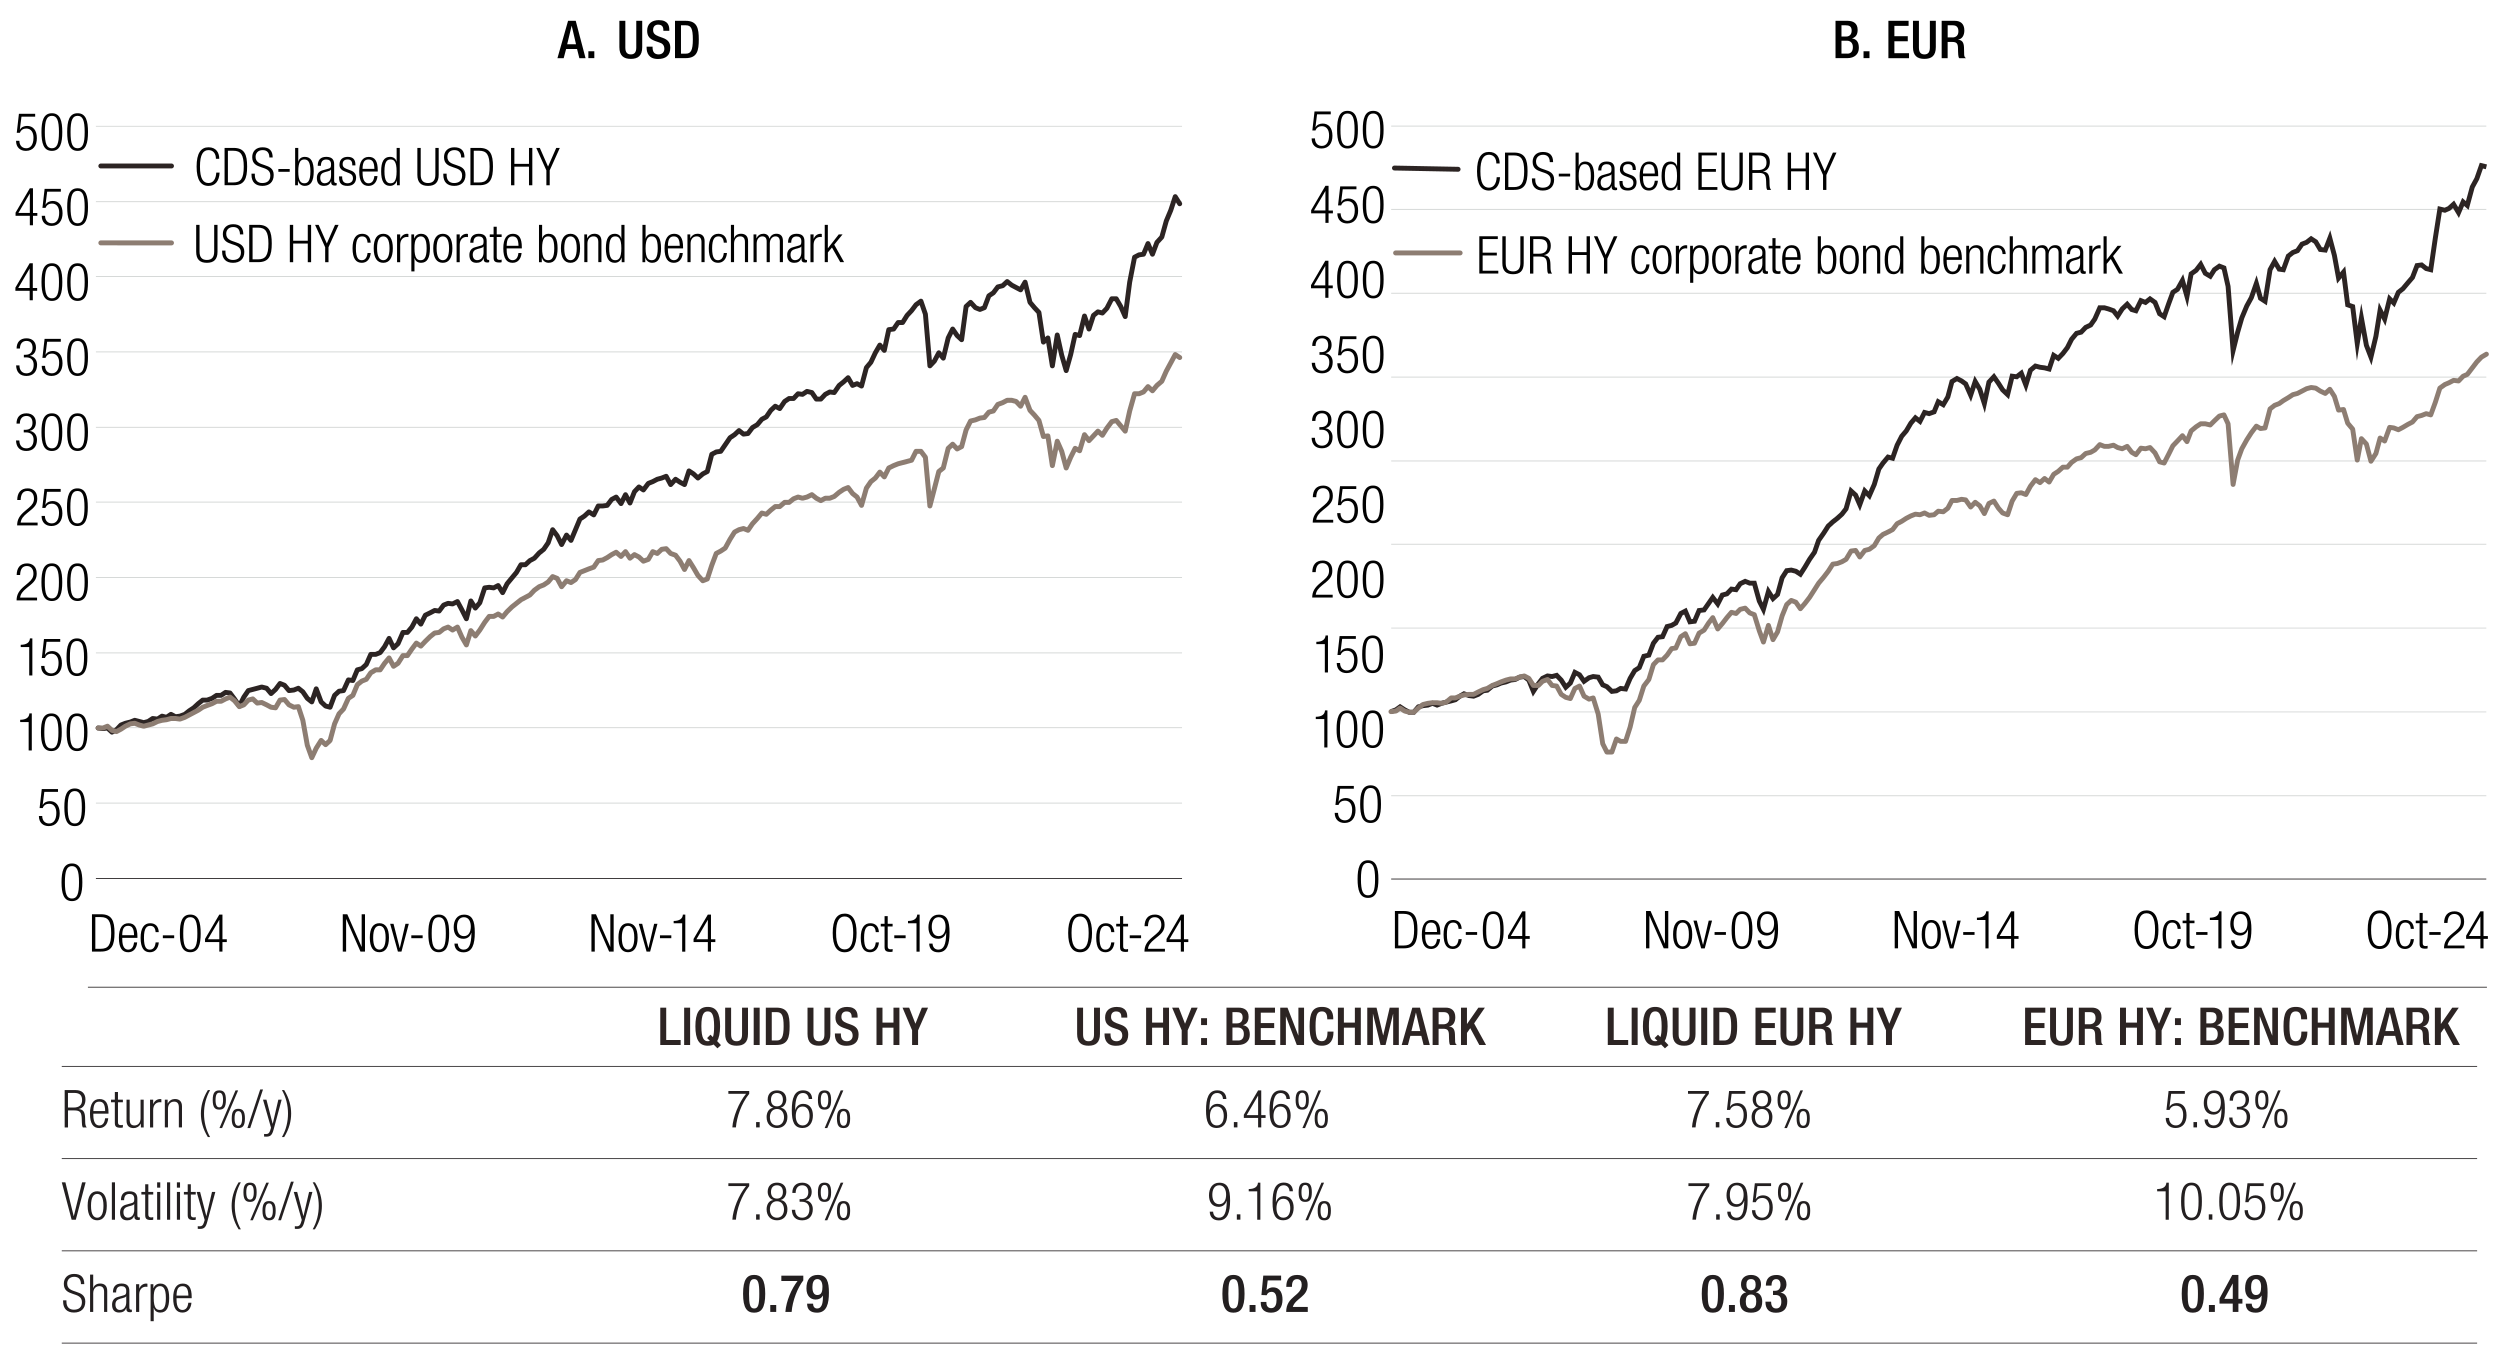 <svg xmlns="http://www.w3.org/2000/svg" id="Calque_1" data-name="Calque 1" viewBox="0 0 765 417"><defs><style>.cls-1{fill:#231f20}.cls-3,.cls-4,.cls-5,.cls-6,.cls-8,.cls-9{fill:none}.cls-3{stroke-miterlimit:10}.cls-5,.cls-8{stroke-width:1.5px}.cls-8{stroke:#2c2423}.cls-3{stroke-width:.25px}.cls-3,.cls-6{stroke:#231f20}.cls-4{stroke-width:1.52px}.cls-4,.cls-5{stroke:#8d7d72}.cls-4,.cls-5,.cls-6,.cls-8,.cls-9{stroke-linejoin:round}.cls-4,.cls-5,.cls-8{stroke-linecap:round}.cls-6,.cls-9{stroke-width:.26px}.cls-10{fill:#010101}.cls-11{fill:#2c2423}.cls-9{stroke:#d0d3d2}</style></defs><g><path d="M173.83 6.37h2.34l3.01 11.43h-1.9l-.7-2.8h-3.35l-.74 2.8h-1.91l3.25-11.43Zm2.43 7.17-1.31-5.63h-.03l-1.36 5.63h2.71ZM180.04 15.68h1.82v2.11h-1.82v-2.11ZM191.35 6.37v8.2c0 1.44.58 2.08 1.68 2.08s1.67-.64 1.67-2.08v-8.2h1.82v8.05c0 2.64-1.31 3.6-3.49 3.6s-3.5-.96-3.5-3.6V6.37h1.82ZM199.69 14.26v.29c0 1.39.61 2.1 1.87 2.1 1.15 0 1.73-.82 1.73-1.66 0-1.2-.61-1.73-1.63-2.03l-1.25-.43c-1.67-.64-2.38-1.5-2.38-3.14 0-2.08 1.41-3.23 3.55-3.23 2.93 0 3.23 1.82 3.23 3.01v.26h-1.82v-.24c0-1.04-.46-1.65-1.6-1.65-.78 0-1.54.43-1.54 1.65 0 .98.5 1.47 1.71 1.94l1.23.45c1.62.58 2.32 1.46 2.32 3.03 0 2.43-1.47 3.44-3.78 3.44-2.83 0-3.47-1.89-3.47-3.49v-.27h1.82ZM206.55 6.37h3.25c3.59 0 4.03 2.34 4.03 5.71s-.45 5.71-4.03 5.71h-3.25V6.37Zm1.83 10.05h1.5c1.5 0 2.13-.99 2.13-4.34s-.54-4.34-2.13-4.34h-1.5v8.68Z" class="cls-10"/></g><g><path d="M561.67 6.37h3.7c1.7 0 3.07.75 3.07 2.77 0 1.39-.54 2.24-1.68 2.59v.03c1.25.22 2.05.98 2.05 2.91s-1.38 3.12-3.52 3.12h-3.62V6.37Zm3.26 4.81c1.1 0 1.68-.74 1.68-1.81 0-1.36-.82-1.63-1.84-1.63h-1.28v3.44h1.44Zm.37 5.24c1.09 0 1.68-.7 1.68-2.02 0-1.23-.74-1.94-1.79-1.94h-1.7v3.95h1.81ZM570.24 15.68h1.82v2.11h-1.82v-2.11ZM577.85 6.37h6.18v1.54h-4.35v3.17h4.1v1.54h-4.1v3.65h4.48v1.54h-6.31V6.37ZM587.19 6.37v8.2c0 1.44.58 2.08 1.68 2.08s1.67-.64 1.67-2.08v-8.2h1.82v8.05c0 2.64-1.31 3.6-3.49 3.6s-3.5-.96-3.5-3.6V6.37h1.82ZM594.16 6.37h4.03c1.6 0 2.9.8 2.9 2.95 0 1.47-.66 2.61-1.9 2.8v.03c1.14.11 1.73.74 1.79 2.34.02.74.03 1.63.06 2.32.03.56.3.83.54.99h-2.06c-.18-.21-.26-.56-.3-1.01-.06-.69-.05-1.33-.08-2.16-.03-1.25-.42-1.79-1.67-1.79h-1.49v4.96h-1.83V6.37Zm3.28 5.09c1.17 0 1.83-.7 1.83-1.86 0-1.22-.53-1.86-1.73-1.86h-1.55v3.71h1.46Z" class="cls-10"/></g><g><path d="M29.35 245.75H361.7M29.35 222.68H361.7M29.35 199.79H361.7M29.35 176.72H361.7M29.35 153.64H361.7M29.35 130.75H361.7M29.35 107.68H361.7M29.35 84.61H361.7M29.35 61.72H361.7M29.35 38.64H361.7" class="cls-9"/><path d="M29.35 268.82H361.7" class="cls-6"/><path d="m30.03 222.77 1.5.18 1.36-.18 1.37 1.27 1.37-.73 1.37-1.45 1.37-.54 1.5-.37 1.37-.54 1.37.36 1.37.36 1.37-.36 1.37-.91 1.49.18 1.37-.9 1.37.36 1.37-.91 1.37.73 1.37-.18 1.49-.55 1.37-1.09 1.37-.91 1.37-1.27 1.37-1.09h1.37l1.5-.54 1.37-.91h1.37l1.37-.91 1.37.18 1.37 1.82 1.49 2.18 1.37-2.73 1.37-2 1.37-.36 1.37-.36 1.37-.37 1.49.37 1.37 1.63 1.37-1.27 1.37-1.82 1.37.55 1.37 1.63 1.5-.18 1.37-.54 1.37 1.09 1.37 2 1.37 1.09 1.36-4 1.5 4 1.37 1.27 1.37.36 1.37-3.63 1.37-1.27 1.37-.19 1.49-3.27 1.37.19 1.37-3.27 1.37-.37 1.37-1.27 1.37-3.09h1.5l1.37-.54 1.36-1.82 1.37-2.54 1.37 2.9 1.37-1.27 1.5-3.45h1.37l1.37-1.63 1.37-2.55 1.37 1.64 1.37-2.73 1.49-.73 1.37-.72 1.37.18 1.37-1.82 1.37-.54 1.37.18 1.49-.73 1.37 2.55 1.37 2.72 1.37-5.45 1.37 2.18 1.37-1.63 1.5-4.55 1.37-.18 1.37.18 1.37-.72 1.37 2.18 1.37-2.73 1.49-1.81 1.37-1.64 1.37-2.36h1.37l1.37-1.27 1.37-.73 1.49-1.63 1.37-1.09 1.37-2 1.37-4 1.37 1.82 1.37 2.72 1.5-2.9 1.37 1.63 1.37-3.27 1.37-3.27 1.37-.91 1.37-1.27 1.49.91 1.37-2.73h1.37l1.37-.18 1.37-1.81 1.37-.73 1.49 2 1.37-2.73 1.37 2.55 1.37-3.46 1.37-1.45 1.37.91 1.5-2 1.37-.55 1.37-.72 1.36-.37 1.37-.54 1.37 2.54 1.5-1.63 1.37.91 1.37.72 1.37-4.18 1.37.91 1.37 1.27 1.49-1.27 1.37-.72 1.37-5.27 1.37-.73 1.37-.18 1.37-2 1.49-2.18 1.37-.91 1.37-1.27 1.37 1.09 1.37-.18 1.37-1.82 1.5-.91 1.37-1.63 1.37-.73 1.37-2 1.37-1.27 1.37.73 1.49-2.18 1.37-.91h1.37l1.37-1.45 1.37.18 1.37-.91 1.49.36 1.37 2h1.37l1.37-1.45 1.37-.73 1.37.18 1.5-2.18 1.37-1.09 1.37-1.27 1.37 2.36 1.37-.54 1.37.73 1.49-5.64 1.37-1.63 1.37-2.91 1.37-2.36 1.37 1.63 1.37-6.35 1.49-.19 1.37-1.99h1.37l1.37-2.18 1.37-1.46 1.37-1.81 1.5-1.09 1.37 3.99 1.37 15.81 1.37-1.45 1.36-2.55 1.37 1.64 1.5-6.18 1.37-2.73 1.37 2 1.37 1.27 1.37-10.17 1.37-1.27 1.49 1.63 1.37.55 1.37-.55 1.37-3.63 1.37-.91 1.37-1.81 1.49-.37 1.37-1.27 1.37 1.09 1.37.73 1.37.72 1.37-2.36 1.5 6.18 1.37 1.63 1.37 1.46 1.37 9.08 1.37-1.27 1.37 8.54 1.49-9.45 1.37 6.18 1.37 4.72 1.37-4.9 1.37-6.18 1.37.36 1.49-5.99 1.37 3.99 1.37-4.17 1.37-1.09 1.37.36 1.37-1.45 1.5-2.91h1.37l1.37 2.36 1.37 3.09 1.37-10.54 1.49-7.63 1.37-.72 1.37-.19 1.37-3.27 1.37 3.27 1.37-3.63 1.49-1.63 1.37-4.91 1.37-3.27 1.37-4.18 1.37 2.18" class="cls-8"/><path d="M30.03 222.77h1.5l1.36-.55 1.37 1.28 1.37.36 1.37-.73 1.37-.91 1.5-.72 1.37-.18 1.37.54 1.37.36 1.37-.36 1.37-.36 1.49-.73 1.37-.36 1.37-.18 1.37-.37h1.37l1.37.18 1.49-.54 1.37-.73 1.37-.72 1.37-.73 1.37-.91 1.37-.54 1.5-.55 1.37-.73h1.37l1.37-.72 1.37-.55 1.37 1.09 1.49 1.82 1.37-.55 1.37-1.45 1.37-.36 1.37 1.27 1.37-.18 1.49.72 1.37.73 1.37.18 1.37-2.36 1.37-.18 1.37 1.63 1.5.73 1.37-.18 1.37 4.18 1.37 7.63 1.37 3.81 1.36-2.9 1.5-2.37 1.37 1.28 1.37-1.28 1.37-5.08 1.37-3.09 1.37-1.45 1.49-3.27 1.37-.91 1.37-3.27 1.37-1.09 1.37-.55 1.37-2 1.5-.9h1.37l1.36-2 1.37-1.64 1.37 2.55 1.37-.91 1.5-2.36h1.37l1.37-2 1.37-1.82 1.37.91 1.37-1.45 1.49-1.46 1.37-1.09 1.37-.18 1.37-1.09 1.37-.54 1.37.9 1.49-.9 1.37 3.08 1.37 2.37 1.37-4.36 1.37 1.63 1.37-1.82 1.5-2.36 1.37-1.81h1.37l1.37-.73 1.37.91 1.37-1.64 1.49-1.45 1.37-1.09 1.37-1.09 1.37-.73 1.37-.73 1.37-1.45 1.49-1.09 1.37-.54 1.37-.91 1.37-1.64 1.37.55 1.37 2.54 1.5-1.82 1.37.55 1.37-.91 1.37-2.18 1.37-.54 1.37-.55 1.49-.54 1.37-2 1.37-.18 1.37-.73 1.37-.91 1.37-.73 1.49 1.28 1.37-1.46 1.37 2 1.37-1.09 1.37.73 1.37 1.27 1.5-.55 1.37-2.36 1.37.55 1.36-1.27 1.37-.19 1.37 1.46 1.5.54 1.37 1.82 1.37 2.54 1.37-2.72 1.37 2.18 1.37 2.36 1.49 1.63 1.37-.54 1.37-4.18 1.37-3.63 1.37-.73 1.37-.91 1.49-2.72 1.37-2.18 1.37-.73 1.37-.36 1.37.54 1.37-2 1.5-1.63 1.37-1.64 1.37.37 1.37-1.27 1.37-1.09h1.37l1.49-1.28h1.37l1.37-1.09 1.37-.54 1.37.36 1.37-.36 1.49-.73 1.37 1.09 1.37.73 1.37-.73h1.37l1.37-.54 1.5-1.27 1.37-.91 1.37-.55 1.37 1.82 1.37 1.09 1.37 2.54 1.49-5.27 1.37-1.99 1.37-1.1 1.37-1.81 1.37 1.45 1.37-2.72 1.49-.73 1.37-.55 1.37-.36 1.37-.36 1.37-.37 1.37-2.72h1.5l1.37 1.82 1.37 14.89 1.37-5.26 1.36-5.27 1.37-1.09 1.5-6 1.37-1.27 1.37 1.45 1.37-.72 1.37-5.09 1.37-2.73 1.49-.36 1.37-.54 1.37-.19 1.37-1.63 1.37-.36 1.37-2 1.49-.55 1.37-.72h1.37l1.37.36 1.37 1.45 1.37-2.72 1.5 3.99 1.37 1.46 1.37 1.63 1.37 4.91 1.37-.18 1.37 9.08 1.49-7.45 1.37 3.09 1.37 5.09 1.37-3.27 1.37-2.73 1.37.73 1.49-4.91 1.37 1.82 1.37-1.45 1.37-1.46 1.37 1.27 1.37-2.18 1.5-1.99 1.37-.37 1.37 1.64 1.37 1.63 1.37-6.17 1.49-5.27h1.37l1.37-.55 1.37-1.63 1.37 1.27 1.37-1.64 1.49-1.27 1.37-3.09 1.37-2.54 1.37-2.54 1.37.91" class="cls-4"/></g><g><path d="M22.02 264.22c2.58 0 3.18 2.42 3.18 5.76s-.61 5.76-3.18 5.76-3.19-2.42-3.19-5.76.61-5.76 3.19-5.76Zm0 10.73c1.55 0 2.16-1.33 2.16-4.96s-.61-4.96-2.16-4.96-2.16 1.33-2.16 4.96.61 4.96 2.16 4.96Z" class="cls-10"/><g><path d="M17.75 241.46v.86h-4.19l-.5 3.95.03.03c.43-.83 1.36-1.15 2.19-1.15 1.75 0 2.99 1.23 2.99 3.75 0 2.27-1.14 3.89-3.36 3.89-1.76 0-3.01-1.1-3.01-3.09h1.02c0 1.28.74 2.29 2.1 2.29s2.22-1.12 2.22-3.25c0-1.57-.69-2.79-2.21-2.79-.85 0-1.63.4-1.95 1.31h-.96l.66-5.81h4.96ZM22.88 241.27c2.58 0 3.18 2.42 3.18 5.76s-.61 5.76-3.18 5.76-3.19-2.42-3.19-5.76.61-5.76 3.19-5.76Zm0 10.72c1.55 0 2.16-1.33 2.16-4.96s-.61-4.96-2.16-4.96-2.16 1.33-2.16 4.96.61 4.96 2.16 4.96Z" class="cls-10"/></g><g><path d="M8.76 220.96H6.17v-.7c1.9-.02 2.75-.77 2.82-1.95h.74v11.33h-.96v-8.68ZM15.72 218.31c2.58 0 3.18 2.42 3.18 5.76s-.61 5.76-3.18 5.76-3.19-2.42-3.19-5.76.61-5.76 3.19-5.76Zm0 10.72c1.55 0 2.16-1.33 2.16-4.96s-.61-4.96-2.16-4.96-2.16 1.33-2.16 4.96.61 4.96 2.16 4.96ZM23.58 218.31c2.58 0 3.18 2.42 3.18 5.76s-.61 5.76-3.18 5.76-3.19-2.42-3.19-5.76.61-5.76 3.19-5.76Zm0 10.72c1.55 0 2.16-1.33 2.16-4.96s-.61-4.96-2.16-4.96-2.16 1.33-2.16 4.96.61 4.96 2.16 4.96Z" class="cls-10"/></g><g><path d="M8.93 198.01H6.34v-.7c1.9-.02 2.75-.77 2.82-1.95h.74v11.33h-.96v-8.68ZM18.43 195.54v.86h-4.19l-.5 3.95.03.03c.43-.83 1.36-1.15 2.19-1.15 1.75 0 2.99 1.23 2.99 3.75 0 2.27-1.14 3.89-3.36 3.89-1.76 0-3.01-1.1-3.01-3.09h1.02c0 1.28.74 2.29 2.1 2.29s2.22-1.12 2.22-3.25c0-1.57-.69-2.79-2.21-2.79-.85 0-1.63.4-1.95 1.31h-.96l.66-5.81h4.96ZM23.55 195.35c2.58 0 3.18 2.42 3.18 5.76s-.61 5.76-3.18 5.76-3.19-2.42-3.19-5.76.61-5.76 3.19-5.76Zm0 10.72c1.55 0 2.16-1.33 2.16-4.96s-.61-4.96-2.16-4.96-2.16 1.33-2.16 4.96.61 4.96 2.16 4.96Z" class="cls-10"/></g><g><path d="M5.1 175.95c.03-2.19 1.07-3.55 3.2-3.55 1.54 0 2.93.91 2.93 3.07 0 1.38-.42 2.29-1.87 3.49l-1.23 1.01c-1.18.98-1.81 1.71-1.98 2.9h5.19v.86H5.07c0-1.87.85-3.09 2.37-4.37l1.22-1.02c1.14-.96 1.57-1.73 1.57-2.82 0-1.5-.83-2.32-2-2.32-1.3 0-2.02.86-2.08 2.75H5.13ZM15.87 172.39c2.58 0 3.18 2.42 3.18 5.76s-.61 5.76-3.18 5.76-3.19-2.42-3.19-5.76.61-5.76 3.19-5.76Zm0 10.73c1.55 0 2.16-1.33 2.16-4.96s-.61-4.96-2.16-4.96-2.16 1.33-2.16 4.96.61 4.96 2.16 4.96ZM23.73 172.39c2.58 0 3.18 2.42 3.18 5.76s-.61 5.76-3.18 5.76-3.19-2.42-3.19-5.76.61-5.76 3.19-5.76Zm0 10.73c1.55 0 2.16-1.33 2.16-4.96s-.61-4.96-2.16-4.96-2.16 1.33-2.16 4.96.61 4.96 2.16 4.96Z" class="cls-10"/></g><g><path d="M5.27 152.99c.03-2.19 1.07-3.55 3.2-3.55 1.54 0 2.93.91 2.93 3.07 0 1.38-.42 2.29-1.87 3.49l-1.23 1.01c-1.18.98-1.81 1.71-1.98 2.9h5.19v.86H5.24c0-1.87.85-3.09 2.37-4.37l1.22-1.02c1.14-.96 1.57-1.73 1.57-2.82 0-1.5-.83-2.32-2-2.32-1.3 0-2.02.86-2.08 2.75H5.3ZM18.57 149.63v.86h-4.19l-.5 3.95.03.03c.43-.83 1.36-1.15 2.19-1.15 1.75 0 2.99 1.23 2.99 3.75 0 2.27-1.14 3.89-3.36 3.89-1.76 0-3.01-1.1-3.01-3.09h1.02c0 1.28.74 2.29 2.1 2.29s2.22-1.12 2.22-3.25c0-1.57-.69-2.79-2.21-2.79-.85 0-1.63.4-1.95 1.31h-.96l.66-5.81h4.96ZM23.69 149.44c2.58 0 3.18 2.42 3.18 5.76s-.61 5.76-3.18 5.76-3.19-2.42-3.19-5.76.61-5.76 3.19-5.76Zm0 10.72c1.55 0 2.16-1.33 2.16-4.96s-.61-4.96-2.16-4.96-2.16 1.33-2.16 4.96.61 4.96 2.16 4.96Z" class="cls-10"/></g><g><path d="M7.27 131.52h.53c1.36 0 2.14-.77 2.14-2.11s-.64-2.13-1.87-2.13c-1.14 0-1.99.74-2 2.34H5.05c0-1.89 1.02-3.14 3.03-3.14 1.74 0 2.9 1.06 2.9 2.8 0 1.25-.59 2.26-1.82 2.56v.03c1.34.19 2.16 1.3 2.16 2.69 0 2.05-1.12 3.44-3.25 3.44-1.95 0-3.09-1.1-3.17-3.22h1.02c0 1.33.69 2.42 2.14 2.42 1.15 0 2.22-.7 2.22-2.61 0-1.47-.88-2.27-2.26-2.27h-.75v-.8ZM15.88 126.48c2.58 0 3.18 2.42 3.18 5.76s-.61 5.76-3.18 5.76-3.19-2.42-3.19-5.76.61-5.76 3.19-5.76Zm0 10.72c1.55 0 2.16-1.33 2.16-4.96s-.61-4.96-2.16-4.96-2.16 1.33-2.16 4.96.61 4.96 2.16 4.96ZM23.74 126.48c2.58 0 3.18 2.42 3.18 5.76s-.61 5.76-3.18 5.76-3.19-2.42-3.19-5.76.61-5.76 3.19-5.76Zm0 10.72c1.55 0 2.16-1.33 2.16-4.96s-.61-4.96-2.16-4.96-2.16 1.33-2.16 4.96.61 4.96 2.16 4.96Z" class="cls-10"/></g><g><path d="M7.3 108.56h.53c1.36 0 2.14-.77 2.14-2.11s-.64-2.13-1.87-2.13c-1.14 0-1.99.74-2 2.34H5.08c0-1.89 1.02-3.14 3.03-3.14 1.74 0 2.9 1.06 2.9 2.8 0 1.25-.59 2.26-1.82 2.56v.03c1.34.19 2.16 1.3 2.16 2.69 0 2.05-1.12 3.44-3.25 3.44-1.95 0-3.09-1.1-3.17-3.22h1.02c0 1.33.69 2.42 2.14 2.42 1.15 0 2.22-.7 2.22-2.61 0-1.47-.88-2.27-2.26-2.27H7.3v-.8ZM18.61 103.71v.86h-4.19l-.5 3.95.03.03c.43-.83 1.36-1.15 2.19-1.15 1.75 0 2.99 1.23 2.99 3.75 0 2.27-1.14 3.89-3.36 3.89-1.76 0-3.01-1.1-3.01-3.09h1.02c0 1.28.74 2.29 2.1 2.29s2.22-1.12 2.22-3.25c0-1.57-.69-2.79-2.21-2.79-.85 0-1.63.4-1.95 1.31h-.96l.66-5.81h4.96ZM23.74 103.52c2.58 0 3.18 2.42 3.18 5.76s-.61 5.76-3.18 5.76-3.19-2.42-3.19-5.76.61-5.76 3.19-5.76Zm0 10.73c1.55 0 2.16-1.33 2.16-4.96s-.61-4.96-2.16-4.96-2.16 1.33-2.16 4.96.61 4.96 2.16 4.96Z" class="cls-10"/></g><g><path d="M9.08 88.98H4.71v-.96l4.37-7.46h.96v7.56h1.33v.86h-1.33v2.91h-.96v-2.91Zm0-.86V82.2h-.03l-3.47 5.92h3.5ZM15.89 80.56c2.58 0 3.18 2.42 3.18 5.76s-.61 5.76-3.18 5.76-3.19-2.42-3.19-5.76.61-5.76 3.19-5.76Zm0 10.73c1.55 0 2.16-1.33 2.16-4.96s-.61-4.96-2.16-4.96-2.16 1.33-2.16 4.96.61 4.96 2.16 4.96ZM23.75 80.56c2.58 0 3.18 2.42 3.18 5.76s-.61 5.76-3.18 5.76-3.19-2.42-3.19-5.76.61-5.76 3.19-5.76Zm0 10.73c1.55 0 2.16-1.33 2.16-4.96s-.61-4.96-2.16-4.96-2.16 1.33-2.16 4.96.61 4.96 2.16 4.96Z" class="cls-10"/></g><g><path d="M9.13 66.03H4.76v-.96l4.37-7.46h.96v7.56h1.33v.86h-1.33v2.91h-.96v-2.91Zm0-.87v-5.92H9.1l-3.47 5.92h3.5ZM18.62 57.8v.86h-4.19l-.5 3.95.03.03c.43-.83 1.36-1.15 2.19-1.15 1.75 0 2.99 1.23 2.99 3.75 0 2.27-1.14 3.89-3.36 3.89-1.76 0-3.01-1.1-3.01-3.09h1.02c0 1.28.74 2.29 2.1 2.29s2.22-1.12 2.22-3.25c0-1.57-.69-2.79-2.21-2.79-.85 0-1.63.4-1.95 1.31h-.96l.66-5.81h4.96ZM23.75 57.61c2.58 0 3.18 2.42 3.18 5.76s-.61 5.76-3.18 5.76-3.19-2.42-3.19-5.76.61-5.76 3.19-5.76Zm0 10.72c1.55 0 2.16-1.33 2.16-4.96s-.61-4.96-2.16-4.96-2.16 1.33-2.16 4.96.61 4.96 2.16 4.96Z" class="cls-10"/></g><g><path d="M10.76 34.84v.86H6.57l-.5 3.95.03.03c.43-.83 1.36-1.15 2.19-1.15 1.75 0 2.99 1.23 2.99 3.75 0 2.27-1.14 3.89-3.36 3.89-1.76 0-3.01-1.1-3.01-3.09h1.02c0 1.28.74 2.29 2.1 2.29s2.22-1.12 2.22-3.25c0-1.57-.69-2.79-2.21-2.79-.85 0-1.63.4-1.95 1.31h-.96l.66-5.81h4.96ZM15.88 34.65c2.58 0 3.18 2.42 3.18 5.76s-.61 5.76-3.18 5.76-3.19-2.42-3.19-5.76.61-5.76 3.19-5.76Zm0 10.72c1.55 0 2.16-1.33 2.16-4.96s-.61-4.96-2.16-4.96-2.16 1.33-2.16 4.96.61 4.96 2.16 4.96ZM23.75 34.65c2.58 0 3.18 2.42 3.18 5.76s-.61 5.76-3.18 5.76-3.19-2.42-3.19-5.76.61-5.76 3.19-5.76Zm0 10.72c1.55 0 2.16-1.33 2.16-4.96s-.61-4.96-2.16-4.96-2.16 1.33-2.16 4.96.61 4.96 2.16 4.96Z" class="cls-10"/></g></g><g><g><path d="M28.14 279.76h2.75c3.33 0 4.15 1.98 4.15 5.71s-.82 5.71-4.15 5.71h-2.75v-11.43Zm1.03 10.57h1.66c2.24 0 3.19-1.12 3.19-4.83s-.94-4.87-3.19-4.87h-1.66v9.7ZM41.97 288.38c-.14 1.81-1.14 3.01-2.74 3.01-1.79 0-2.85-1.25-2.85-4.45 0-2.95 1.06-4.43 2.93-4.43s2.74 1.3 2.74 4.13v.35h-4.64v.4c0 2.45.86 3.2 1.81 3.2 1.01 0 1.63-.72 1.79-2.21h.96Zm-.95-2.2c-.03-2.11-.62-2.88-1.81-2.88s-1.78.77-1.81 2.88h3.62ZM48.59 288.38c-.14 1.81-1.14 3.01-2.71 3.01-1.79 0-2.85-1.25-2.85-4.45 0-2.95 1.06-4.43 2.93-4.43 1.6 0 2.53.98 2.62 2.72h-.96c-.11-1.33-.64-1.92-1.67-1.92s-1.9.64-1.9 3.65c0 3.2.91 3.63 1.81 3.63.98 0 1.6-.72 1.76-2.21h.96ZM53.3 286.22v.86h-3.47v-.86h3.47ZM58.23 279.86c2.58 0 3.18 2.42 3.18 5.76s-.61 5.76-3.18 5.76-3.19-2.42-3.19-5.76.61-5.76 3.19-5.76Zm0 10.72c1.55 0 2.16-1.33 2.16-4.96s-.61-4.96-2.16-4.96-2.16 1.33-2.16 4.96.61 4.96 2.16 4.96ZM67.11 288.28h-4.37v-.96l4.37-7.46h.96v7.56h1.33v.86h-1.33v2.91h-.96v-2.91Zm0-.86v-5.92h-.03l-3.47 5.92h3.5Z" class="cls-10"/></g><g><path d="M104.89 279.76h1.38l4.37 9.96h.03v-9.96h1.02v11.43h-1.38l-4.37-9.96h-.03v9.96h-1.02v-11.43ZM116.09 282.5c1.87 0 2.93 1.49 2.93 4.43s-1.06 4.45-2.93 4.45-2.93-1.49-2.93-4.45 1.06-4.43 2.93-4.43Zm0 8.08c1.07 0 1.91-.93 1.91-3.65s-.83-3.63-1.91-3.63-1.9.93-1.9 3.63.83 3.65 1.9 3.65ZM119.4 282.69h1.02l1.89 7.41h.03l1.73-7.41h1.02l-2.24 8.5h-1.09l-2.37-8.5ZM129.33 286.22v.86h-3.47v-.86h3.47ZM134.26 279.86c2.58 0 3.18 2.42 3.18 5.76s-.61 5.76-3.18 5.76-3.19-2.42-3.19-5.76.61-5.76 3.19-5.76Zm0 10.72c1.55 0 2.16-1.33 2.16-4.96s-.61-4.96-2.16-4.96-2.16 1.33-2.16 4.96.61 4.96 2.16 4.96ZM140.09 288.73c.05 1.1.67 1.86 1.79 1.86 1.57 0 2.34-1.41 2.39-5.15l-.03-.03c-.37 1.17-1.23 1.86-2.43 1.86-1.97 0-2.98-1.44-2.98-3.52s.98-3.87 3.15-3.87c2.56 0 3.31 1.89 3.31 5.46s-.74 6.07-3.46 6.07c-1.79 0-2.74-1.1-2.77-2.66h1.02Zm1.87-2.27c1.55 0 2.11-1.44 2.11-2.9s-.56-2.9-2.11-2.9-2.11 1.44-2.11 2.9.54 2.9 2.11 2.9Z" class="cls-10"/></g><g><path d="M180.98 279.76h1.38l4.37 9.96h.03v-9.96h1.02v11.43h-1.38l-4.37-9.96H182v9.96h-1.02v-11.43ZM192.18 282.5c1.87 0 2.93 1.49 2.93 4.43s-1.06 4.45-2.93 4.45-2.93-1.49-2.93-4.45 1.06-4.43 2.93-4.43Zm0 8.08c1.07 0 1.91-.93 1.91-3.65s-.83-3.63-1.91-3.63-1.9.93-1.9 3.63.83 3.65 1.9 3.65ZM195.49 282.69h1.02l1.89 7.41h.03l1.73-7.41h1.02l-2.24 8.5h-1.09l-2.37-8.5ZM205.42 286.22v.86h-3.47v-.86h3.47ZM208.73 282.52h-2.59v-.7c1.9-.02 2.75-.77 2.82-1.95h.74v11.33h-.96v-8.68ZM216.6 288.28h-4.37v-.96l4.37-7.46h.96v7.56h1.33v.86h-1.33v2.91h-.96v-2.91Zm0-.86v-5.92h-.03l-3.47 5.92h3.5Z" class="cls-10"/></g><g><path d="M258.46 279.57c2.34 0 3.65 1.81 3.65 5.91s-1.31 5.91-3.65 5.91-3.65-1.81-3.65-5.91 1.31-5.91 3.65-5.91Zm0 10.95c1.63 0 2.62-1.34 2.62-5.04s-.99-5.04-2.62-5.04-2.62 1.34-2.62 5.04.99 5.04 2.62 5.04ZM268.95 288.38c-.14 1.81-1.14 3.01-2.71 3.01-1.79 0-2.85-1.25-2.85-4.45 0-2.95 1.06-4.43 2.93-4.43 1.6 0 2.53.98 2.62 2.72h-.96c-.11-1.33-.64-1.92-1.67-1.92s-1.9.64-1.9 3.65c0 3.2.91 3.63 1.81 3.63.98 0 1.6-.72 1.76-2.21h.96ZM270.68 283.49h-1.17v-.8h1.17v-2.35h.96v2.35h1.5v.8h-1.5v6.1c0 .67.29.9.91.9.19 0 .38-.03.59-.1v.8c-.11.06-.35.1-.67.1-1.3 0-1.79-.35-1.79-1.49v-6.31ZM277.12 286.22v.86h-3.47v-.86h3.47ZM280.44 282.52h-2.59v-.7c1.9-.02 2.75-.77 2.82-1.95h.74v11.33h-.96v-8.68ZM285.36 288.73c.05 1.1.67 1.86 1.79 1.86 1.57 0 2.34-1.41 2.39-5.15l-.03-.03c-.37 1.17-1.23 1.86-2.43 1.86-1.97 0-2.98-1.44-2.98-3.52s.98-3.87 3.15-3.87c2.56 0 3.31 1.89 3.31 5.46s-.74 6.07-3.46 6.07c-1.79 0-2.74-1.1-2.77-2.66h1.02Zm1.87-2.27c1.55 0 2.11-1.44 2.11-2.9s-.56-2.9-2.11-2.9-2.11 1.44-2.11 2.9.54 2.9 2.11 2.9Z" class="cls-10"/></g><g><path d="M330.51 279.57c2.34 0 3.65 1.81 3.65 5.91s-1.31 5.91-3.65 5.91-3.65-1.81-3.65-5.91 1.31-5.91 3.65-5.91Zm0 10.95c1.63 0 2.62-1.34 2.62-5.04s-.99-5.04-2.62-5.04-2.62 1.34-2.62 5.04.99 5.04 2.62 5.04ZM341 288.38c-.14 1.81-1.14 3.01-2.71 3.01-1.79 0-2.85-1.25-2.85-4.45 0-2.95 1.06-4.43 2.93-4.43 1.6 0 2.53.98 2.62 2.72h-.96c-.11-1.33-.64-1.92-1.67-1.92s-1.9.64-1.9 3.65c0 3.2.91 3.63 1.81 3.63.98 0 1.6-.72 1.76-2.21h.96ZM342.73 283.49h-1.17v-.8h1.17v-2.35h.96v2.35h1.5v.8h-1.5v6.1c0 .67.29.9.91.9.19 0 .38-.03.59-.1v.8c-.11.06-.35.1-.67.1-1.3 0-1.79-.35-1.79-1.49v-6.31ZM349.17 286.22v.86h-3.47v-.86h3.47ZM350.23 283.41c.03-2.19 1.07-3.55 3.2-3.55 1.54 0 2.93.91 2.93 3.07 0 1.38-.42 2.29-1.87 3.49l-1.23 1.01c-1.18.98-1.81 1.71-1.98 2.9h5.19v.86h-6.27c0-1.87.85-3.09 2.37-4.37l1.22-1.02c1.14-.96 1.57-1.73 1.57-2.82 0-1.5-.83-2.32-2-2.32-1.3 0-2.02.86-2.08 2.75h-1.02ZM361.33 288.28h-4.37v-.96l4.37-7.46h.96v7.56h1.33v.86h-1.33v2.91h-.96v-2.91Zm0-.86v-5.92h-.03l-3.47 5.92h3.5Z" class="cls-10"/></g></g><g><path d="M30.85 50.79h21.63" class="cls-8"/><g><path d="M67.2 52.82c-.14 2.61-1.34 4.07-3.39 4.07-2.34 0-3.65-1.81-3.65-5.91s1.31-5.91 3.65-5.91 3.28 1.65 3.28 3.52h-1.02c0-1.55-.78-2.66-2.26-2.66-1.63 0-2.62 1.34-2.62 5.04s.99 5.04 2.62 5.04c1.44 0 2.26-1.23 2.37-3.2h1.02ZM68.72 45.26h2.75c3.33 0 4.15 1.98 4.15 5.71s-.82 5.71-4.15 5.71h-2.75V45.25Zm1.02 10.57h1.67c2.24 0 3.18-1.12 3.18-4.83s-.94-4.87-3.18-4.87h-1.67v9.7ZM82.42 48.19c0-1.41-.66-2.26-2.05-2.26s-2.16.91-2.16 2.05c0 3.41 5.54 1.54 5.54 5.55 0 2.21-1.38 3.35-3.46 3.35s-3.33-1.15-3.33-3.39v-.34h1.02v.43c0 1.46.77 2.43 2.27 2.43s2.47-.72 2.47-2.32c0-3.39-5.54-1.46-5.54-5.6 0-1.79 1.17-3.02 3.15-3.02 2.13 0 3.11 1.09 3.11 3.12h-1.02ZM88.65 51.72v.86h-3.47v-.86h3.47ZM90.31 45.26h.96v4.21h.03c.21-.9.93-1.47 1.98-1.47 1.87 0 2.72 1.5 2.72 4.43s-.85 4.45-2.72 4.45c-1.01 0-1.83-.62-2.08-1.6h-.03v1.41h-.86V45.26Zm2.82 10.82c.96 0 1.86-.5 1.86-3.65s-.9-3.63-1.86-3.63-1.86.5-1.86 3.63.88 3.65 1.86 3.65ZM97.23 50.72c0-1.75.83-2.72 2.62-2.72s2.4.91 2.4 2.26v5.03c0 .48.16.7.5.7h.27v.7c-.18.06-.32.1-.45.1-.75 0-1.23-.18-1.23-1.06v-.29h-.03c-.38 1.12-1.25 1.44-2.19 1.44-1.49 0-2.16-.93-2.16-2.4 0-1.12.51-2.02 1.71-2.35l1.81-.51c.67-.19.82-.35.82-1.34 0-1.09-.61-1.47-1.47-1.47-1.14 0-1.63.69-1.63 1.92h-.96Zm4.07 1.17h-.03c-.1.29-.64.46-1.02.56l-.8.21c-.96.26-1.46.75-1.46 1.76s.51 1.66 1.34 1.66c1.17 0 1.97-.88 1.97-2.4v-1.79ZM105.51 52.47c-1.2-.46-1.63-1.17-1.63-2.02 0-1.74 1.09-2.45 2.53-2.45 1.6 0 2.34.82 2.34 2.37v.24h-.96v-.24c0-1.1-.51-1.57-1.39-1.57-1.12 0-1.55.59-1.55 1.44 0 .59.19 1.06 1.15 1.42l1.39.53c1.15.43 1.58 1.23 1.58 2.16 0 1.46-.83 2.53-2.62 2.53s-2.61-.72-2.61-2.64v-.27h.96v.22c0 1.25.54 1.89 1.63 1.89 1.02 0 1.68-.58 1.68-1.52 0-.75-.3-1.23-1.15-1.57l-1.34-.53ZM115.51 53.88c-.14 1.81-1.14 3.01-2.74 3.01-1.79 0-2.85-1.25-2.85-4.45 0-2.95 1.06-4.43 2.93-4.43s2.74 1.3 2.74 4.13v.35h-4.64v.4c0 2.45.86 3.2 1.81 3.2 1.01 0 1.63-.72 1.79-2.21h.96Zm-.95-2.2c-.03-2.11-.62-2.88-1.81-2.88s-1.78.77-1.81 2.88h3.62ZM121.46 55.28h-.03c-.26.98-1.07 1.6-2.08 1.6-1.87 0-2.72-1.5-2.72-4.45s.85-4.43 2.72-4.43c1.06 0 1.78.58 1.99 1.47h.03v-4.21h.96v11.43h-.86v-1.41Zm-1.96.8c.98 0 1.86-.5 1.86-3.65s-.88-3.63-1.86-3.63-1.86.5-1.86 3.63.9 3.65 1.86 3.65ZM127.72 45.26h1.02v8.21c0 1.71.74 2.54 2.24 2.54s2.24-.83 2.24-2.54v-8.21h1.02v8.23c0 2.4-1.17 3.39-3.26 3.39s-3.27-.99-3.27-3.39v-8.23ZM141.11 48.19c0-1.41-.66-2.26-2.05-2.26s-2.16.91-2.16 2.05c0 3.41 5.54 1.54 5.54 5.55 0 2.21-1.38 3.35-3.46 3.35s-3.33-1.15-3.33-3.39v-.34h1.02v.43c0 1.46.77 2.43 2.27 2.43s2.47-.72 2.47-2.32c0-3.39-5.54-1.46-5.54-5.6 0-1.79 1.17-3.02 3.15-3.02 2.13 0 3.11 1.09 3.11 3.12h-1.02ZM143.95 45.26h2.75c3.33 0 4.15 1.98 4.15 5.71s-.82 5.71-4.15 5.71h-2.75V45.25Zm1.02 10.57h1.67c2.24 0 3.18-1.12 3.18-4.83s-.94-4.87-3.18-4.87h-1.67v9.7ZM161.87 51h-4.47v5.7h-1.02V45.27h1.02v4.87h4.47v-4.87h1.02V56.7h-1.02V51ZM167.19 52.12l-3.09-6.85h1.09l2.51 5.7 2.51-5.7h1.09l-3.09 6.85v4.58h-1.02v-4.58Z" class="cls-10"/></g></g><g><path d="m30.86 74.32 21.61.01" class="cls-4"/><g><path d="M60.04 68.8h1.02v8.21c0 1.71.74 2.54 2.24 2.54s2.24-.83 2.24-2.54V68.8h1.02v8.23c0 2.4-1.17 3.39-3.26 3.39s-3.27-.99-3.27-3.39V68.8ZM73.43 71.73c0-1.41-.66-2.26-2.05-2.26s-2.16.91-2.16 2.05c0 3.41 5.54 1.54 5.54 5.55 0 2.21-1.38 3.35-3.46 3.35s-3.33-1.15-3.33-3.39v-.34h1.02v.43c0 1.46.77 2.43 2.27 2.43s2.47-.72 2.47-2.32c0-3.39-5.54-1.46-5.54-5.6 0-1.79 1.17-3.02 3.15-3.02 2.13 0 3.11 1.09 3.11 3.12h-1.02ZM76.26 68.8h2.75c3.33 0 4.15 1.98 4.15 5.71s-.82 5.71-4.15 5.71h-2.75V68.79Zm1.03 10.56h1.67c2.24 0 3.18-1.12 3.18-4.83s-.94-4.87-3.18-4.87h-1.67v9.7ZM94.18 74.53h-4.47v5.7h-1.02V68.8h1.02v4.87h4.47V68.8h1.02v11.43h-1.02v-5.7ZM99.5 75.65l-3.09-6.85h1.09l2.51 5.7 2.51-5.7h1.09l-3.09 6.85v4.58H99.5v-4.58ZM113.44 77.41c-.14 1.81-1.14 3.01-2.71 3.01-1.79 0-2.85-1.25-2.85-4.45 0-2.95 1.06-4.43 2.93-4.43 1.6 0 2.53.98 2.62 2.72h-.96c-.11-1.33-.64-1.92-1.67-1.92s-1.9.64-1.9 3.65c0 3.2.91 3.63 1.81 3.63.98 0 1.6-.72 1.76-2.21h.96ZM117.28 71.54c1.87 0 2.93 1.49 2.93 4.43s-1.06 4.45-2.93 4.45-2.93-1.49-2.93-4.45 1.06-4.43 2.93-4.43Zm0 8.08c1.07 0 1.91-.93 1.91-3.65s-.83-3.63-1.91-3.63-1.9.93-1.9 3.63.83 3.65 1.9 3.65ZM121.5 71.73h.96v1.33h.03c.37-.94 1.15-1.52 2.14-1.52.11 0 .22.02.34.05v.96c-.16-.03-.32-.05-.46-.05-1.06 0-2.05.77-2.05 2.42v5.31h-.96v-8.5ZM125.86 71.73h.86v1.22h.03c.3-.78 1.01-1.41 2.1-1.41 1.89 0 2.71 1.5 2.71 4.45s-.85 4.43-2.72 4.43c-1.06 0-1.78-.58-1.98-1.47h-.03v4.1h-.96V71.73Zm2.85.61c-.54 0-1.02.29-1.34.75-.42.59-.54 1.42-.54 2.9 0 3.14.88 3.63 1.86 3.63s1.86-.5 1.86-3.63-.9-3.65-1.82-3.65ZM135.5 71.54c1.87 0 2.93 1.49 2.93 4.43s-1.06 4.45-2.93 4.45-2.93-1.49-2.93-4.45 1.06-4.43 2.93-4.43Zm0 8.08c1.07 0 1.91-.93 1.91-3.65s-.83-3.63-1.91-3.63-1.9.93-1.9 3.63.83 3.65 1.9 3.65ZM139.72 71.73h.96v1.33h.03c.37-.94 1.15-1.52 2.14-1.52.11 0 .22.02.34.05v.96c-.16-.03-.32-.05-.46-.05-1.06 0-2.05.77-2.05 2.42v5.31h-.96v-8.5ZM143.9 74.26c0-1.75.83-2.72 2.62-2.72s2.4.91 2.4 2.26v5.03c0 .48.16.7.5.7h.27v.7c-.18.06-.32.1-.45.1-.75 0-1.23-.18-1.23-1.06v-.29h-.03c-.38 1.12-1.25 1.44-2.19 1.44-1.49 0-2.16-.93-2.16-2.4 0-1.12.51-2.02 1.71-2.35l1.81-.51c.67-.19.82-.35.82-1.34 0-1.09-.61-1.47-1.47-1.47-1.14 0-1.63.69-1.63 1.92h-.96Zm4.07 1.16h-.03c-.1.29-.64.46-1.02.56l-.8.21c-.96.26-1.46.75-1.46 1.76s.51 1.66 1.34 1.66c1.17 0 1.97-.88 1.97-2.4v-1.79ZM151.04 72.53h-1.17v-.8h1.17v-2.35h.96v2.35h1.5v.8H152v6.1c0 .67.29.9.91.9.19 0 .38-.03.59-.1v.8c-.11.06-.35.1-.67.1-1.3 0-1.79-.35-1.79-1.49v-6.31ZM159.6 77.41c-.14 1.81-1.14 3.01-2.74 3.01-1.79 0-2.85-1.25-2.85-4.45 0-2.95 1.06-4.43 2.93-4.43s2.74 1.3 2.74 4.13v.35h-4.64v.4c0 2.45.86 3.2 1.81 3.2 1.01 0 1.63-.72 1.79-2.21h.96Zm-.94-2.19c-.03-2.11-.62-2.88-1.81-2.88s-1.78.77-1.81 2.88h3.62ZM164.93 68.8h.96v4.21h.03c.21-.9.93-1.47 1.98-1.47 1.87 0 2.72 1.5 2.72 4.43s-.85 4.45-2.72 4.45c-1.01 0-1.83-.62-2.08-1.6h-.03v1.41h-.86V68.8Zm2.81 10.82c.96 0 1.86-.5 1.86-3.65s-.9-3.63-1.86-3.63-1.86.5-1.86 3.63.88 3.65 1.86 3.65ZM174.57 71.54c1.87 0 2.93 1.49 2.93 4.43s-1.06 4.45-2.93 4.45-2.93-1.49-2.93-4.45 1.06-4.43 2.93-4.43Zm0 8.08c1.07 0 1.91-.93 1.91-3.65s-.83-3.63-1.91-3.63-1.9.93-1.9 3.63.83 3.65 1.9 3.65ZM178.79 71.73h.86v1.18h.03c.48-.94 1.31-1.38 2.18-1.38 1.3 0 2.18.67 2.18 2.27v6.42h-.96v-6.15c0-1.17-.48-1.74-1.46-1.74-1.12 0-1.87.86-1.87 2.18v5.71h-.96v-8.5ZM190.23 78.82h-.03c-.26.98-1.07 1.6-2.08 1.6-1.87 0-2.72-1.5-2.72-4.45s.85-4.43 2.72-4.43c1.06 0 1.78.58 1.99 1.47h.03V68.8h.96v11.43h-.86v-1.41Zm-1.96.8c.98 0 1.86-.5 1.86-3.65s-.88-3.63-1.86-3.63-1.86.5-1.86 3.63.9 3.65 1.86 3.65ZM196.59 68.8h.96v4.21h.03c.21-.9.93-1.47 1.98-1.47 1.87 0 2.72 1.5 2.72 4.43s-.85 4.45-2.72 4.45c-1.01 0-1.83-.62-2.08-1.6h-.03v1.41h-.86V68.8Zm2.82 10.82c.96 0 1.86-.5 1.86-3.65s-.9-3.63-1.86-3.63-1.86.5-1.86 3.63.88 3.65 1.86 3.65ZM208.94 77.41c-.14 1.81-1.14 3.01-2.74 3.01-1.79 0-2.85-1.25-2.85-4.45 0-2.95 1.06-4.43 2.93-4.43s2.74 1.3 2.74 4.13v.35h-4.64v.4c0 2.45.86 3.2 1.81 3.2 1.01 0 1.63-.72 1.79-2.21h.96Zm-.94-2.19c-.03-2.11-.62-2.88-1.81-2.88s-1.78.77-1.81 2.88H208ZM210.36 71.73h.86v1.18h.03c.48-.94 1.31-1.38 2.18-1.38 1.3 0 2.18.67 2.18 2.27v6.42h-.96v-6.15c0-1.17-.48-1.74-1.46-1.74-1.12 0-1.87.86-1.87 2.18v5.71h-.96v-8.5ZM222.45 77.41c-.14 1.81-1.14 3.01-2.71 3.01-1.79 0-2.85-1.25-2.85-4.45 0-2.95 1.06-4.43 2.93-4.43 1.6 0 2.53.98 2.62 2.72h-.96c-.11-1.33-.64-1.92-1.67-1.92s-1.9.64-1.9 3.65c0 3.2.91 3.63 1.81 3.63.98 0 1.6-.72 1.76-2.21h.96ZM223.66 68.8h.96v4.11h.03c.24-.86 1.07-1.38 2.08-1.38 1.3 0 2.18.67 2.18 2.27v6.42h-.96v-6.15c0-1.17-.48-1.74-1.46-1.74-1.12 0-1.87.86-1.87 2.18v5.71h-.96V68.79ZM230.59 71.73h.86v1.18h.03c.45-.94 1.22-1.38 2.16-1.38 1.02 0 1.65.62 1.78 1.49h.03c.38-.94 1.07-1.49 2.16-1.49 1.18 0 1.97.67 1.97 2.19v6.5h-.96v-6.35c0-1.01-.46-1.54-1.33-1.54-.96 0-1.73.86-1.73 2.18v5.71h-.96v-6.35c0-1.01-.46-1.54-1.33-1.54-.96 0-1.73.86-1.73 2.18v5.71h-.96v-8.5ZM241.14 74.26c0-1.75.83-2.72 2.62-2.72s2.4.91 2.4 2.26v5.03c0 .48.16.7.5.7h.27v.7c-.18.06-.32.1-.45.1-.75 0-1.23-.18-1.23-1.06v-.29h-.03c-.38 1.12-1.25 1.44-2.19 1.44-1.49 0-2.16-.93-2.16-2.4 0-1.12.51-2.02 1.71-2.35l1.81-.51c.67-.19.82-.35.82-1.34 0-1.09-.61-1.47-1.47-1.47-1.14 0-1.63.69-1.63 1.92h-.96Zm4.07 1.16h-.03c-.1.29-.64.46-1.02.56l-.8.21c-.96.26-1.46.75-1.46 1.76s.51 1.66 1.34 1.66c1.17 0 1.97-.88 1.97-2.4v-1.79ZM248 71.73h.96v1.33h.03c.37-.94 1.15-1.52 2.14-1.52.11 0 .22.02.34.05v.96c-.16-.03-.32-.05-.46-.05-1.06 0-2.05.77-2.05 2.42v5.31H248v-8.5ZM252.36 68.8h.96v7.15h.03l3.3-4.23h1.18l-2.56 3.15 3.03 5.35h-1.18l-2.53-4.48-1.26 1.5v2.98h-.96V68.79Z" class="cls-10"/></g></g><g><path d="M425.7 243.51h335.11M425.7 217.85h335.11M425.7 192.19h335.11M425.7 166.53h335.11M425.7 141.05h335.11M425.7 115.39h335.11M425.7 89.73h335.11M425.7 64.07h335.11M425.7 38.59h335.11" class="cls-9"/><path d="M425.7 268.99h335.1" class="cls-6"/><path fill="none" stroke="#2c2423" stroke-miterlimit="10" stroke-width="1.5px" d="m425.63 217.76 1.53-.55 1.27-.91 1.4.91 1.39.73h1.4l1.4-1.64 1.4-.36 1.52-.18 1.4-.55 1.4.55 1.4-.55 1.39-.36 1.53-.37 1.27-.36 1.4-1.09 1.27-.73 1.52.55 1.4.18 1.4-.55 1.52-1.09 1.28-.18 1.52-1.28 1.4-.36 1.27-.55 1.52-.36 1.4-.55 1.4-.18 1.4-.73 1.4-.18 1.39 1.09 1.4 3.46 1.53-2.36 1.27-1.64 1.52-.73 1.4.18 1.4-.36 1.4 1.45 1.39 2.19 1.4-1.28 1.4-3.27 1.4.73 1.39 2 1.53-1.09 1.27-.37 1.53.18 1.39 2.37 1.27.55 1.53 1.45 1.4-.18 1.27-.73 1.52.18 1.4-3.27 1.4-2.37 1.4-.91 1.39-3.46 1.53-.36 1.4-3.64 1.4-1.82 1.39-.18 1.4-3.1 1.4-.36 1.27-.73 1.52-2.91 1.4-.73 1.4 3.28 1.4-.18 1.4-3.28 1.52-.18 1.4-2 1.27-1.82 1.52 2 1.4-2.73 1.4-.37 1.4-1.45 1.4.18 1.27-1.82 1.52-.73 1.4.55h1.4l1.52 5.46 1.27 2.55 1.53-5.46 1.4 2.18 1.39-1.27 1.4-5.1 1.4-2.18 1.4-.18 1.4.36 1.39.91 1.4-2.18 1.4-2.37 1.52-2.18 1.27-3.64 1.53-2.19 1.4-2.18 1.4-1.28 1.39-1.09 1.4-1.27 1.27-1.64 1.53-5.46 1.39 1.27 1.28 2.92 1.52-4.19 1.4 1.46 1.52-3.46 1.4-4.73 1.27-1.82 1.53-1.82 1.39.36 1.4-4 1.4-2.73 1.4-1.64 1.4-2.37 1.39-1.63 1.4 1.09 1.4-2.73 1.4.36 1.52-.54 1.27-3.1 1.53.91 1.4-2.36 1.27-4.74 1.52-.91 1.4.73 1.27.91 1.53 3.46 1.39-4.19 1.4 2.37 1.4 4.37 1.4-6.55 1.52-1.64 1.4 2 1.27 2 1.53 1.46 1.39-5.64 1.4.18 1.4-1.09 1.4 3.64 1.39-4.55 1.53-1.28 1.4.37 1.4.18 1.39.36 1.4-4.18 1.4.91 1.4-1.46 1.39-1.82 1.28-2.55 1.52-1.82 1.4-.36 1.4-1.46 1.52-.73 1.27-1.82 1.53-3.45h1.4l1.27.36 1.52.55 1.27 1.63 1.4-2.18 1.52-1.45 1.4 1.63 1.27.37 1.53-3.1 1.4.55 1.39-1.09 1.53 1.09 1.4 3.46 1.39.91 1.4-4.01 1.27-3.45 1.4-.91 1.53-2.73 1.39 4.91 1.27-6.92 1.53-1.09 1.4-1.82 1.4 2.73 1.52.91 1.27-2 1.53-1.09 1.39.54 1.27 5.65 1.53 19.65 1.4-5.64 1.27-4.37 1.52-3.64 1.4-2.55 1.53-4.36 1.27 4.55 1.39.91 1.53-9.65 1.4-2.55 1.4 2.37 1.27.18 1.52-4.19 1.4-1.09 1.4-.54 1.39-2.01 1.4-.54 1.4-1.09 1.4.91 1.4 2.36 1.52.18 1.4-3.64 1.4 5.28 1.27 6.92 1.52-1.82 1.27 10.01 1.53.54 1.4 11.29 1.27-7.83 1.52 8.37 1.4 3.64 1.52-6.37 1.28-8 1.39 2.72 1.53-6.18 1.27 1.27 1.4-3.27 1.39-1.1 1.53-1.82 1.4-1.63 1.4-3.64 1.39-.19 1.4 1.1 1.4.36 1.4-9.65 1.39-8.91 1.53.36 1.27-.55 1.4-1.27 1.52 2.55 1.4-3.28 1.27 1.09 1.53-5.64 1.39-2.55 1.4-4 1.53.37"/><path d="m425.63 217.76 1.53-.18 1.27-.91 1.4.91 1.39.36h1.4l1.4-1.27 1.4-1.09 1.52-.37 1.4-.18h1.4l1.4.18 1.39-.36 1.53-1.28h1.27l1.4-.54 1.27-.37 1.52-.18h1.4l1.4-.73 1.52-.72 1.28-.37 1.52-.91 1.4-.54 1.27-.55 1.52-.55 1.4-.36h1.4l1.4-.55 1.4-.36 1.39.73 1.4 2.18h1.53l1.27-1.27 1.52-.55 1.4 1.82 1.4.18 1.4 2.55 1.39.91 1.4.37 1.4-3.1 1.4-.73 1.39 3.1 1.53.91 1.27-.37 1.53 4.92 1.39 9.1 1.27 2.54h1.53l1.4-4 1.27.73h1.52l1.4-4.37 1.4-6 1.4-2.19 1.39-4.37 1.53-2 1.4-4.55 1.4-1.45h1.39l1.4-1.46 1.4-2 1.27-.18 1.52-3.46 1.4-.91 1.4 3.09 1.4-.18 1.4-3.09 1.52-.91 1.4-2.19 1.27-1.64 1.52 3.46 1.4-1.64 1.4-1.82 1.4-1.63 1.4.36 1.27-1.27 1.52-.37 1.4 1.46 1.4.54 1.52 4.92 1.27 3.46 1.53-5.1 1.4 4.37 1.39-2.37 1.4-4.91 1.4-3.46 1.4-1.27 1.4.54 1.39 2 1.4-1.63 1.4-1.82 1.52-2.37 1.27-2 1.53-1.82 1.4-1.82 1.4-2.18 1.39-.19 1.4-.54 1.27-.73 1.53-2.55 1.39-.18 1.28 2 1.52-2 1.4-.36 1.52-1.1 1.4-2.36 1.27-1.09 1.53-.73 1.39-.73 1.4-1.82 1.4-.73 1.4-.91 1.4-.73 1.39-.54 1.4.18 1.4-.55 1.4.73 1.52-.18 1.27-1.09 1.53.18 1.4-1.09 1.27-2.37h1.52l1.4-.36 1.27.18 1.53 2.18 1.39-1.45 1.4 1.09 1.4 2.37 1.4-3.1 1.52-.73 1.4 2.19 1.27 1.45 1.53.55 1.39-4.19 1.4-2.36 1.4-.18 1.4.54 1.39-2.55 1.53-2 1.4.91 1.4-1.27 1.39 1.09 1.4-2.37 1.4-.91 1.4-1.27h1.39l1.28-1.46 1.52-1.09 1.4-.36 1.4-1.28 1.52-.36 1.27-.73 1.53-1.63 1.4.54h1.27l1.52-.36 1.27.72 1.4.37 1.52-.73 1.4 1.82 1.27.73 1.53-2 1.4.18 1.39-.37 1.53 1.64 1.4 2.73 1.39.37 1.4-2.73 1.27-2.55 1.4-1.46 1.53-1.63 1.39 1.82 1.27-3.28 1.53-1.27 1.4-.91h1.4l1.52.36 1.27-1.27 1.53-1.46 1.39-.36 1.27 2.73 1.53 18.56 1.4-7.46 1.27-3.46 1.52-2.73 1.4-2.18 1.53-2.01 1.27.73 1.39-.18 1.53-5.82 1.4-1.1 1.4-.54 1.27-.91 1.52-.91 1.4-.91 1.4-.37 1.39-.72 1.4-.73 1.4-.37 1.4.19 1.4.91 1.52.72 1.4-1.27 1.4 2.18 1.27 4.19 1.52-.18 1.27 4.18 1.53 1.82 1.4 9.47 1.27-6.55 1.52 1.63 1.4 5.28 1.52-2.37 1.28-4.73 1.39.91 1.53-4.18 1.27.18 1.4.55 1.39-.73 1.53-.91 1.4-.73 1.4-1.64 1.39-.36 1.4-.55 1.4.37 1.4-3.83 1.39-4.36 1.53-1.1 1.27-.54 1.4-.73 1.52.18 1.4-1.45 1.27-.55 1.53-2 1.39-1.82 1.4-1.46 1.53-.91" class="cls-5"/></g><g><path fill="none" stroke="#2c2423" stroke-linecap="round" stroke-miterlimit="10" stroke-width="1.5px" d="m426.7 51.42 19.48.38"/><g><path d="M459.01 54.24c-.14 2.61-1.34 4.07-3.39 4.07-2.34 0-3.65-1.81-3.65-5.91s1.31-5.91 3.65-5.91 3.28 1.65 3.28 3.52h-1.02c0-1.55-.78-2.66-2.26-2.66-1.63 0-2.62 1.34-2.62 5.04s.99 5.04 2.62 5.04c1.44 0 2.26-1.23 2.37-3.2h1.02ZM460.53 46.69h2.75c3.33 0 4.15 1.98 4.15 5.71s-.82 5.71-4.15 5.71h-2.75V46.68Zm1.02 10.56h1.67c2.24 0 3.18-1.12 3.18-4.83s-.94-4.87-3.18-4.87h-1.67v9.7ZM474.23 49.62c0-1.41-.66-2.26-2.05-2.26s-2.16.91-2.16 2.05c0 3.41 5.54 1.54 5.54 5.55 0 2.21-1.38 3.35-3.46 3.35s-3.33-1.15-3.33-3.39v-.34h1.02v.43c0 1.46.77 2.43 2.27 2.43s2.47-.72 2.47-2.32c0-3.39-5.54-1.46-5.54-5.6 0-1.79 1.17-3.02 3.15-3.02 2.13 0 3.11 1.09 3.11 3.12h-1.02ZM480.46 53.14V54h-3.47v-.86h3.47ZM482.12 46.69h.96v4.21h.03c.21-.9.93-1.47 1.98-1.47 1.87 0 2.72 1.5 2.72 4.43s-.85 4.45-2.72 4.45c-1.01 0-1.83-.62-2.08-1.6h-.03v1.41h-.86V46.69Zm2.82 10.82c.96 0 1.86-.5 1.86-3.65s-.9-3.63-1.86-3.63-1.86.5-1.86 3.63.88 3.65 1.86 3.65ZM489.04 52.15c0-1.75.83-2.72 2.62-2.72s2.4.91 2.4 2.26v5.03c0 .48.16.7.5.7h.27v.7c-.18.06-.32.1-.45.1-.75 0-1.23-.18-1.23-1.06v-.29h-.03c-.38 1.12-1.25 1.44-2.19 1.44-1.49 0-2.16-.93-2.16-2.4 0-1.12.51-2.02 1.71-2.35l1.81-.51c.67-.19.82-.35.82-1.34 0-1.09-.61-1.47-1.47-1.47-1.14 0-1.63.69-1.63 1.92h-.96Zm4.07 1.17h-.03c-.1.29-.64.46-1.02.56l-.8.21c-.96.26-1.46.75-1.46 1.76s.51 1.66 1.34 1.66c1.17 0 1.97-.88 1.97-2.4v-1.79ZM497.32 53.89c-1.2-.46-1.63-1.17-1.63-2.02 0-1.74 1.09-2.45 2.53-2.45 1.6 0 2.34.82 2.34 2.37v.24h-.96v-.24c0-1.1-.51-1.57-1.39-1.57-1.12 0-1.55.59-1.55 1.44 0 .59.19 1.06 1.15 1.42l1.39.53c1.15.43 1.58 1.23 1.58 2.16 0 1.46-.83 2.53-2.62 2.53s-2.61-.72-2.61-2.64v-.27h.96v.22c0 1.25.54 1.89 1.63 1.89 1.02 0 1.68-.58 1.68-1.52 0-.75-.3-1.23-1.15-1.57l-1.34-.53ZM507.32 55.3c-.14 1.81-1.14 3.01-2.74 3.01-1.79 0-2.85-1.25-2.85-4.45 0-2.95 1.06-4.43 2.93-4.43s2.74 1.3 2.74 4.13v.35h-4.64v.4c0 2.45.86 3.2 1.81 3.2 1.01 0 1.63-.72 1.79-2.21h.96Zm-.95-2.19c-.03-2.11-.62-2.88-1.81-2.88s-1.78.77-1.81 2.88h3.62ZM513.27 56.71h-.03c-.26.98-1.07 1.6-2.08 1.6-1.87 0-2.72-1.5-2.72-4.45s.85-4.43 2.72-4.43c1.06 0 1.78.58 1.99 1.47h.03v-4.21h.96v11.43h-.86v-1.41Zm-1.96.8c.98 0 1.86-.5 1.86-3.65s-.88-3.63-1.86-3.63-1.86.5-1.86 3.63.9 3.65 1.86 3.65ZM519.7 46.69h5.67v.86h-4.64v4.16h4.34v.86h-4.34v4.67h4.79v.86h-5.81V46.67ZM526.77 46.69h1.02v8.21c0 1.71.74 2.55 2.24 2.55s2.24-.83 2.24-2.55v-8.21h1.02v8.23c0 2.4-1.17 3.39-3.26 3.39s-3.27-.99-3.27-3.39v-8.23ZM535.2 46.69h3.41c1.91 0 2.96 1.09 2.96 2.87 0 1.38-.54 2.61-2.06 2.9v.03c1.42.13 1.9.94 1.95 2.71l.03 1.25c.02.62.08 1.23.48 1.68h-1.2c-.24-.4-.29-.99-.3-1.6l-.03-.96c-.06-2.02-.43-2.66-2.27-2.66h-1.94v5.22h-1.02V46.7Zm1.03 5.35h1.76c1.62 0 2.56-.74 2.56-2.24 0-1.39-.59-2.24-2.45-2.24h-1.87v4.48ZM552.53 52.42h-4.47v5.7h-1.02V46.69h1.02v4.87h4.47v-4.87h1.02v11.43h-1.02v-5.7ZM557.85 53.54l-3.09-6.85h1.09l2.51 5.7 2.51-5.7h1.09l-3.09 6.85v4.58h-1.02v-4.58Z" class="cls-10"/></g></g><g><path d="M427.05 77.4h19.76" class="cls-5"/><g><path d="M452.66 72.29h5.67v.86h-4.64v4.16h4.34v.86h-4.34v4.67h4.79v.86h-5.81V72.27ZM459.73 72.29h1.02v8.21c0 1.71.74 2.55 2.24 2.55s2.24-.83 2.24-2.55v-8.21h1.02v8.23c0 2.4-1.17 3.39-3.26 3.39s-3.27-.99-3.27-3.39v-8.23ZM468.17 72.29h3.41c1.91 0 2.96 1.09 2.96 2.87 0 1.38-.54 2.61-2.06 2.9v.03c1.42.13 1.9.95 1.95 2.71l.03 1.25c.02.62.08 1.23.48 1.68h-1.2c-.24-.4-.29-.99-.3-1.6l-.03-.96c-.06-2.02-.43-2.66-2.27-2.66h-1.94v5.22h-1.02V72.3Zm1.02 5.35h1.76c1.62 0 2.56-.74 2.56-2.24 0-1.39-.59-2.24-2.45-2.24h-1.87v4.48ZM485.5 78.02h-4.47v5.7h-1.02V72.29h1.02v4.87h4.47v-4.87h1.02v11.43h-1.02v-5.7ZM490.82 79.14l-3.09-6.85h1.09l2.51 5.7 2.51-5.7h1.09l-3.09 6.85v4.58h-1.02v-4.58ZM504.75 80.9c-.14 1.81-1.14 3.01-2.71 3.01-1.79 0-2.85-1.25-2.85-4.45 0-2.95 1.06-4.43 2.93-4.43 1.6 0 2.53.98 2.62 2.72h-.96c-.11-1.33-.64-1.92-1.67-1.92s-1.9.64-1.9 3.65c0 3.2.91 3.63 1.81 3.63.98 0 1.6-.72 1.76-2.21h.96ZM508.59 75.03c1.87 0 2.93 1.49 2.93 4.43s-1.06 4.45-2.93 4.45-2.93-1.49-2.93-4.45 1.06-4.43 2.93-4.43Zm0 8.08c1.07 0 1.91-.93 1.91-3.65s-.83-3.63-1.91-3.63-1.9.93-1.9 3.63.83 3.65 1.9 3.65ZM512.81 75.22h.96v1.33h.03c.37-.94 1.15-1.52 2.14-1.52.11 0 .22.02.34.05v.96c-.16-.03-.32-.05-.46-.05-1.06 0-2.05.77-2.05 2.42v5.31h-.96v-8.5ZM517.17 75.22h.86v1.22h.03c.3-.78 1.01-1.41 2.1-1.41 1.89 0 2.71 1.5 2.71 4.45s-.85 4.43-2.72 4.43c-1.06 0-1.78-.58-1.98-1.47h-.03v4.1h-.96V75.22Zm2.85.61c-.54 0-1.02.29-1.34.75-.42.59-.54 1.42-.54 2.9 0 3.14.88 3.63 1.86 3.63s1.86-.5 1.86-3.63-.9-3.65-1.82-3.65ZM526.82 75.03c1.87 0 2.93 1.49 2.93 4.43s-1.06 4.45-2.93 4.45-2.93-1.49-2.93-4.45 1.06-4.43 2.93-4.43Zm0 8.08c1.07 0 1.91-.93 1.91-3.65s-.83-3.63-1.91-3.63-1.9.93-1.9 3.63.83 3.65 1.9 3.65ZM531.03 75.22h.96v1.33h.03c.37-.94 1.15-1.52 2.14-1.52.11 0 .22.02.34.05v.96c-.16-.03-.32-.05-.46-.05-1.06 0-2.05.77-2.05 2.42v5.31h-.96v-8.5ZM535.22 77.75c0-1.74.83-2.72 2.62-2.72s2.4.91 2.4 2.26v5.03c0 .48.16.7.5.7h.27v.7c-.18.06-.32.1-.45.1-.75 0-1.23-.18-1.23-1.06v-.29h-.03c-.38 1.12-1.25 1.44-2.19 1.44-1.49 0-2.16-.93-2.16-2.4 0-1.12.51-2.02 1.71-2.35l1.81-.51c.67-.19.82-.35.82-1.34 0-1.09-.61-1.47-1.47-1.47-1.14 0-1.63.69-1.63 1.92h-.96Zm4.06 1.17h-.03c-.1.29-.64.46-1.02.56l-.8.21c-.96.26-1.46.75-1.46 1.76s.51 1.66 1.34 1.66c1.17 0 1.97-.88 1.97-2.4v-1.79ZM542.36 76.02h-1.17v-.8h1.17v-2.35h.96v2.35h1.5v.8h-1.5v6.1c0 .67.29.9.91.9.19 0 .38-.03.59-.1v.8c-.11.06-.35.1-.67.1-1.3 0-1.79-.35-1.79-1.49v-6.31ZM550.92 80.9c-.14 1.81-1.14 3.01-2.74 3.01-1.79 0-2.85-1.25-2.85-4.45 0-2.95 1.06-4.43 2.93-4.43s2.74 1.3 2.74 4.13v.35h-4.64v.4c0 2.45.86 3.2 1.81 3.2 1.01 0 1.63-.72 1.79-2.21h.96Zm-.95-2.19c-.03-2.11-.62-2.88-1.81-2.88s-1.78.77-1.81 2.88h3.62ZM556.24 72.29h.96v4.21h.03c.21-.9.93-1.47 1.98-1.47 1.87 0 2.72 1.5 2.72 4.43s-.85 4.45-2.72 4.45c-1.01 0-1.83-.62-2.08-1.6h-.03v1.41h-.86V72.29Zm2.82 10.82c.96 0 1.86-.5 1.86-3.65s-.9-3.63-1.86-3.63-1.86.5-1.86 3.63.88 3.65 1.86 3.65ZM565.88 75.03c1.87 0 2.93 1.49 2.93 4.43s-1.06 4.45-2.93 4.45-2.93-1.49-2.93-4.45 1.06-4.43 2.93-4.43Zm0 8.08c1.07 0 1.91-.93 1.91-3.65s-.83-3.63-1.91-3.63-1.9.93-1.9 3.63.83 3.65 1.9 3.65ZM570.1 75.22h.86v1.18h.03c.48-.94 1.31-1.38 2.18-1.38 1.3 0 2.18.67 2.18 2.27v6.42h-.96v-6.15c0-1.17-.48-1.75-1.46-1.75-1.12 0-1.87.87-1.87 2.18v5.71h-.96v-8.5ZM581.54 82.31h-.03c-.26.98-1.07 1.6-2.08 1.6-1.87 0-2.72-1.5-2.72-4.45s.85-4.43 2.72-4.43c1.06 0 1.78.58 1.99 1.47h.03v-4.21h.96v11.43h-.86v-1.41Zm-1.95.8c.98 0 1.86-.5 1.86-3.65s-.88-3.63-1.86-3.63-1.86.5-1.86 3.63.9 3.65 1.86 3.65ZM587.91 72.29h.96v4.21h.03c.21-.9.93-1.47 1.98-1.47 1.87 0 2.72 1.5 2.72 4.43s-.85 4.45-2.72 4.45c-1.01 0-1.83-.62-2.08-1.6h-.03v1.41h-.86V72.29Zm2.81 10.82c.96 0 1.86-.5 1.86-3.65s-.9-3.63-1.86-3.63-1.86.5-1.86 3.63.88 3.65 1.86 3.65ZM600.25 80.9c-.14 1.81-1.14 3.01-2.74 3.01-1.79 0-2.85-1.25-2.85-4.45 0-2.95 1.06-4.43 2.93-4.43s2.74 1.3 2.74 4.13v.35h-4.64v.4c0 2.45.86 3.2 1.81 3.2 1.01 0 1.63-.72 1.79-2.21h.96Zm-.94-2.19c-.03-2.11-.62-2.88-1.81-2.88s-1.78.77-1.81 2.88h3.62ZM601.67 75.22h.86v1.18h.03c.48-.94 1.31-1.38 2.18-1.38 1.3 0 2.18.67 2.18 2.27v6.42h-.96v-6.15c0-1.17-.48-1.75-1.46-1.75-1.12 0-1.87.87-1.87 2.18v5.71h-.96v-8.5ZM613.76 80.9c-.14 1.81-1.14 3.01-2.71 3.01-1.79 0-2.85-1.25-2.85-4.45 0-2.95 1.06-4.43 2.93-4.43 1.6 0 2.53.98 2.62 2.72h-.96c-.11-1.33-.64-1.92-1.67-1.92s-1.9.64-1.9 3.65c0 3.2.91 3.63 1.81 3.63.98 0 1.6-.72 1.76-2.21h.96ZM614.98 72.29h.96v4.11h.03c.24-.86 1.07-1.38 2.08-1.38 1.3 0 2.18.67 2.18 2.27v6.42h-.96v-6.15c0-1.17-.48-1.75-1.46-1.75-1.12 0-1.87.87-1.87 2.18v5.71h-.96V72.27ZM621.9 75.22h.86v1.18h.03c.45-.94 1.22-1.38 2.16-1.38 1.02 0 1.65.62 1.78 1.49h.03c.38-.94 1.07-1.49 2.16-1.49 1.18 0 1.97.67 1.97 2.19v6.5h-.96v-6.35c0-1.01-.46-1.54-1.33-1.54-.96 0-1.73.87-1.73 2.18v5.71h-.96v-6.35c0-1.01-.46-1.54-1.33-1.54-.96 0-1.73.87-1.73 2.18v5.71h-.96v-8.5ZM632.46 77.75c0-1.74.83-2.72 2.62-2.72s2.4.91 2.4 2.26v5.03c0 .48.16.7.5.7h.27v.7c-.18.06-.32.1-.45.1-.75 0-1.23-.18-1.23-1.06v-.29h-.03c-.38 1.12-1.25 1.44-2.19 1.44-1.49 0-2.16-.93-2.16-2.4 0-1.12.51-2.02 1.71-2.35l1.81-.51c.67-.19.82-.35.82-1.34 0-1.09-.61-1.47-1.47-1.47-1.14 0-1.63.69-1.63 1.92h-.96Zm4.06 1.17h-.03c-.1.29-.64.46-1.02.56l-.8.21c-.96.26-1.46.75-1.46 1.76s.51 1.66 1.34 1.66c1.17 0 1.97-.88 1.97-2.4v-1.79ZM639.31 75.22h.96v1.33h.03c.37-.94 1.15-1.52 2.14-1.52.11 0 .22.02.34.05v.96c-.16-.03-.32-.05-.46-.05-1.06 0-2.05.77-2.05 2.42v5.31h-.96v-8.5ZM643.68 72.29h.96v7.16h.03l3.3-4.23h1.18l-2.56 3.15 3.03 5.35h-1.18l-2.53-4.48-1.26 1.5v2.98h-.96V72.29Z" class="cls-10"/></g></g><g><path d="M418.61 263.24c2.58 0 3.18 2.42 3.18 5.76s-.61 5.76-3.18 5.76-3.19-2.42-3.19-5.76.61-5.76 3.19-5.76Zm0 10.73c1.55 0 2.16-1.33 2.16-4.96s-.61-4.96-2.16-4.96-2.16 1.33-2.16 4.96.61 4.96 2.16 4.96Z" class="cls-10"/><g><path d="M414.27 240.5v.86h-4.19l-.5 3.95.03.03c.43-.83 1.36-1.15 2.19-1.15 1.75 0 2.99 1.23 2.99 3.75 0 2.27-1.14 3.89-3.36 3.89-1.76 0-3.01-1.1-3.01-3.09h1.02c0 1.28.74 2.29 2.1 2.29s2.22-1.12 2.22-3.25c0-1.57-.69-2.79-2.21-2.79-.85 0-1.63.4-1.95 1.31h-.96l.66-5.81h4.96ZM419.4 240.31c2.58 0 3.18 2.42 3.18 5.76s-.61 5.76-3.18 5.76-3.19-2.42-3.19-5.76.61-5.76 3.19-5.76Zm0 10.73c1.55 0 2.16-1.33 2.16-4.96s-.61-4.96-2.16-4.96-2.16 1.33-2.16 4.96.61 4.96 2.16 4.96Z" class="cls-10"/></g><g><path d="M405.22 220.04h-2.59v-.7c1.9-.02 2.75-.77 2.82-1.95h.74v11.33h-.96v-8.68ZM412.18 217.38c2.58 0 3.18 2.42 3.18 5.76s-.61 5.76-3.18 5.76-3.19-2.42-3.19-5.76.61-5.76 3.19-5.76Zm0 10.73c1.55 0 2.16-1.33 2.16-4.96s-.61-4.96-2.16-4.96-2.16 1.33-2.16 4.96.61 4.96 2.16 4.96ZM420.04 217.38c2.58 0 3.18 2.42 3.18 5.76s-.61 5.76-3.18 5.76-3.19-2.42-3.19-5.76.61-5.76 3.19-5.76Zm0 10.73c1.55 0 2.16-1.33 2.16-4.96s-.61-4.96-2.16-4.96-2.16 1.33-2.16 4.96.61 4.96 2.16 4.96Z" class="cls-10"/></g><g><path d="M405.39 197.1h-2.59v-.7c1.9-.02 2.75-.77 2.82-1.95h.74v11.33h-.96v-8.68ZM414.89 194.64v.86h-4.19l-.5 3.95.03.03c.43-.83 1.36-1.15 2.19-1.15 1.75 0 2.99 1.23 2.99 3.75 0 2.27-1.14 3.89-3.36 3.89-1.76 0-3.01-1.1-3.01-3.09h1.02c0 1.28.74 2.29 2.1 2.29s2.22-1.12 2.22-3.25c0-1.57-.69-2.79-2.21-2.79-.85 0-1.63.4-1.95 1.31h-.96l.66-5.81h4.96ZM420.02 194.45c2.58 0 3.18 2.42 3.18 5.76s-.61 5.76-3.18 5.76-3.19-2.42-3.19-5.76.61-5.76 3.19-5.76Zm0 10.72c1.55 0 2.16-1.33 2.16-4.96s-.61-4.96-2.16-4.96-2.16 1.33-2.16 4.96.61 4.96 2.16 4.96Z" class="cls-10"/></g><g><path d="M401.56 175.07c.03-2.19 1.07-3.55 3.2-3.55 1.54 0 2.93.91 2.93 3.07 0 1.38-.42 2.29-1.87 3.49l-1.23 1.01c-1.18.98-1.81 1.71-1.98 2.9h5.19v.86h-6.27c0-1.87.85-3.09 2.37-4.37l1.22-1.02c1.14-.96 1.57-1.73 1.57-2.82 0-1.5-.83-2.32-2-2.32-1.3 0-2.02.86-2.08 2.75h-1.02ZM412.32 171.52c2.58 0 3.18 2.42 3.18 5.76s-.61 5.76-3.18 5.76-3.19-2.42-3.19-5.76.61-5.76 3.19-5.76Zm0 10.72c1.55 0 2.16-1.33 2.16-4.96s-.61-4.96-2.16-4.96-2.16 1.33-2.16 4.96.61 4.96 2.16 4.96ZM420.18 171.52c2.58 0 3.18 2.42 3.18 5.76s-.61 5.76-3.18 5.76-3.19-2.42-3.19-5.76.61-5.76 3.19-5.76Zm0 10.72c1.55 0 2.16-1.33 2.16-4.96s-.61-4.96-2.16-4.96-2.16 1.33-2.16 4.96.61 4.96 2.16 4.96Z" class="cls-10"/></g><g><path d="M401.72 152.14c.03-2.19 1.07-3.55 3.2-3.55 1.54 0 2.93.91 2.93 3.07 0 1.38-.42 2.29-1.87 3.49l-1.23 1.01c-1.18.98-1.81 1.71-1.98 2.9h5.19v.86h-6.27c0-1.87.85-3.09 2.37-4.37l1.22-1.02c1.14-.96 1.57-1.73 1.57-2.82 0-1.5-.83-2.32-2-2.32-1.3 0-2.02.86-2.08 2.75h-1.02ZM415.02 148.78v.86h-4.19l-.5 3.95.03.03c.43-.83 1.36-1.15 2.19-1.15 1.75 0 2.99 1.23 2.99 3.75 0 2.27-1.14 3.89-3.36 3.89-1.76 0-3.01-1.1-3.01-3.09h1.02c0 1.28.74 2.29 2.1 2.29s2.22-1.12 2.22-3.25c0-1.57-.69-2.79-2.21-2.79-.85 0-1.63.4-1.95 1.31h-.96l.66-5.81h4.96ZM420.15 148.58c2.58 0 3.18 2.42 3.18 5.76s-.61 5.76-3.18 5.76-3.19-2.42-3.19-5.76.61-5.76 3.19-5.76Zm0 10.73c1.55 0 2.16-1.33 2.16-4.96s-.61-4.96-2.16-4.96-2.16 1.33-2.16 4.96.61 4.96 2.16 4.96Z" class="cls-10"/></g><g><path d="M403.72 130.7h.53c1.36 0 2.14-.77 2.14-2.11s-.64-2.13-1.87-2.13c-1.14 0-1.99.74-2 2.34h-1.02c0-1.89 1.02-3.14 3.03-3.14 1.74 0 2.9 1.06 2.9 2.8 0 1.25-.59 2.26-1.82 2.56v.03c1.34.19 2.16 1.3 2.16 2.69 0 2.05-1.12 3.44-3.25 3.44-1.95 0-3.09-1.1-3.17-3.22h1.02c0 1.33.69 2.42 2.14 2.42 1.15 0 2.22-.7 2.22-2.61 0-1.47-.88-2.27-2.26-2.27h-.75v-.8ZM412.33 125.65c2.58 0 3.18 2.42 3.18 5.76s-.61 5.76-3.18 5.76-3.19-2.42-3.19-5.76.61-5.76 3.19-5.76Zm0 10.73c1.55 0 2.16-1.33 2.16-4.96s-.61-4.96-2.16-4.96-2.16 1.33-2.16 4.96.61 4.96 2.16 4.96ZM420.19 125.65c2.58 0 3.18 2.42 3.18 5.76s-.61 5.76-3.18 5.76-3.19-2.42-3.19-5.76.61-5.76 3.19-5.76Zm0 10.73c1.55 0 2.16-1.33 2.16-4.96s-.61-4.96-2.16-4.96-2.16 1.33-2.16 4.96.61 4.96 2.16 4.96Z" class="cls-10"/></g><g><path d="M403.76 107.76h.53c1.36 0 2.14-.77 2.14-2.11s-.64-2.13-1.87-2.13c-1.14 0-1.99.74-2 2.34h-1.02c0-1.89 1.02-3.14 3.03-3.14 1.74 0 2.9 1.06 2.9 2.8 0 1.25-.59 2.26-1.82 2.56v.03c1.34.19 2.16 1.3 2.16 2.69 0 2.05-1.12 3.44-3.25 3.44-1.95 0-3.09-1.1-3.17-3.22h1.02c0 1.33.69 2.42 2.14 2.42 1.15 0 2.22-.7 2.22-2.61 0-1.47-.88-2.27-2.26-2.27h-.75v-.8ZM415.06 102.91v.86h-4.19l-.5 3.95.03.03c.43-.83 1.36-1.15 2.19-1.15 1.75 0 2.99 1.23 2.99 3.75 0 2.27-1.14 3.89-3.36 3.89-1.76 0-3.01-1.1-3.01-3.09h1.02c0 1.28.74 2.29 2.1 2.29s2.22-1.12 2.22-3.25c0-1.57-.69-2.79-2.21-2.79-.85 0-1.63.4-1.95 1.31h-.96l.66-5.81h4.96ZM420.19 102.72c2.58 0 3.18 2.42 3.18 5.76s-.61 5.76-3.18 5.76-3.19-2.42-3.19-5.76.61-5.76 3.19-5.76Zm0 10.72c1.55 0 2.16-1.33 2.16-4.96s-.61-4.96-2.16-4.96-2.16 1.33-2.16 4.96.61 4.96 2.16 4.96Z" class="cls-10"/></g><g><path d="M405.54 88.21h-4.37v-.96l4.37-7.46h.96v7.56h1.33v.86h-1.33v2.91h-.96v-2.91Zm0-.87v-5.92h-.03l-3.47 5.92h3.5ZM412.34 79.79c2.58 0 3.18 2.42 3.18 5.76s-.61 5.76-3.18 5.76-3.19-2.42-3.19-5.76.61-5.76 3.19-5.76Zm0 10.72c1.55 0 2.16-1.33 2.16-4.96s-.61-4.96-2.16-4.96-2.16 1.33-2.16 4.96.61 4.96 2.16 4.96ZM420.21 79.79c2.58 0 3.18 2.42 3.18 5.76s-.61 5.76-3.18 5.76-3.19-2.42-3.19-5.76.61-5.76 3.19-5.76Zm0 10.72c1.55 0 2.16-1.33 2.16-4.96s-.61-4.96-2.16-4.96-2.16 1.33-2.16 4.96.61 4.96 2.16 4.96Z" class="cls-10"/></g><g><path d="M405.58 65.28h-4.37v-.96l4.37-7.46h.96v7.56h1.33v.86h-1.33v2.91h-.96v-2.91Zm0-.87v-5.92h-.03l-3.47 5.92h3.5ZM415.07 57.05v.86h-4.19l-.5 3.95.03.03c.43-.83 1.36-1.15 2.19-1.15 1.75 0 2.99 1.23 2.99 3.75 0 2.27-1.14 3.89-3.36 3.89-1.76 0-3.01-1.1-3.01-3.09h1.02c0 1.28.74 2.29 2.1 2.29s2.22-1.12 2.22-3.25c0-1.57-.69-2.79-2.21-2.79-.85 0-1.63.4-1.95 1.31h-.96l.66-5.81h4.96ZM420.2 56.86c2.58 0 3.18 2.42 3.18 5.76s-.61 5.76-3.18 5.76-3.19-2.42-3.19-5.76.61-5.76 3.19-5.76Zm0 10.72c1.55 0 2.16-1.33 2.16-4.96s-.61-4.96-2.16-4.96-2.16 1.33-2.16 4.96.61 4.96 2.16 4.96Z" class="cls-10"/></g><g><path d="M407.21 34.12v.86h-4.19l-.5 3.95.03.03c.43-.83 1.36-1.15 2.19-1.15 1.75 0 2.99 1.23 2.99 3.75 0 2.27-1.14 3.89-3.36 3.89-1.76 0-3.01-1.1-3.01-3.09h1.02c0 1.28.74 2.29 2.1 2.29s2.22-1.12 2.22-3.25c0-1.57-.69-2.79-2.21-2.79-.85 0-1.63.4-1.95 1.31h-.96l.66-5.81h4.96ZM412.34 33.92c2.58 0 3.18 2.42 3.18 5.76s-.61 5.76-3.18 5.76-3.19-2.42-3.19-5.76.61-5.76 3.19-5.76Zm0 10.73c1.55 0 2.16-1.33 2.16-4.96s-.61-4.96-2.16-4.96-2.16 1.33-2.16 4.96.61 4.96 2.16 4.96ZM420.2 33.92c2.58 0 3.18 2.42 3.18 5.76s-.61 5.76-3.18 5.76-3.19-2.42-3.19-5.76.61-5.76 3.19-5.76Zm0 10.73c1.55 0 2.16-1.33 2.16-4.96s-.61-4.96-2.16-4.96-2.16 1.33-2.16 4.96.61 4.96 2.16 4.96Z" class="cls-10"/></g></g><g><path d="M426.84 278.77h2.75c3.33 0 4.15 1.99 4.15 5.71s-.82 5.71-4.15 5.71h-2.75v-11.43Zm1.03 10.56h1.66c2.24 0 3.19-1.12 3.19-4.83s-.94-4.87-3.19-4.87h-1.66v9.7ZM440.67 287.38c-.14 1.81-1.14 3.01-2.74 3.01-1.79 0-2.85-1.25-2.85-4.45 0-2.95 1.06-4.43 2.93-4.43s2.74 1.3 2.74 4.13v.35h-4.64v.4c0 2.45.86 3.2 1.81 3.2 1.01 0 1.63-.72 1.79-2.21h.96Zm-.95-2.19c-.03-2.11-.62-2.88-1.81-2.88s-1.78.77-1.81 2.88h3.62ZM447.29 287.38c-.14 1.81-1.14 3.01-2.71 3.01-1.79 0-2.85-1.25-2.85-4.45 0-2.95 1.06-4.43 2.93-4.43 1.6 0 2.53.98 2.62 2.72h-.96c-.11-1.33-.64-1.92-1.67-1.92s-1.9.64-1.9 3.65c0 3.2.91 3.63 1.81 3.63.98 0 1.6-.72 1.76-2.21h.96ZM452 285.22v.86h-3.47v-.86H452ZM456.93 278.87c2.58 0 3.18 2.42 3.18 5.76s-.61 5.76-3.18 5.76-3.19-2.42-3.19-5.76.61-5.76 3.19-5.76Zm0 10.72c1.55 0 2.16-1.33 2.16-4.96s-.61-4.96-2.16-4.96-2.16 1.33-2.16 4.96.61 4.96 2.16 4.96ZM465.81 287.29h-4.37v-.96l4.37-7.46h.96v7.56h1.33v.86h-1.33v2.91h-.96v-2.91Zm0-.87v-5.92h-.03l-3.47 5.92h3.5Z" class="cls-10"/></g><g><path d="M503.69 278.77h1.38l4.37 9.96h.03v-9.96h1.02v11.43h-1.38l-4.37-9.96h-.03v9.96h-1.02v-11.43ZM514.89 281.51c1.87 0 2.93 1.49 2.93 4.43s-1.06 4.45-2.93 4.45-2.93-1.49-2.93-4.45 1.06-4.43 2.93-4.43Zm0 8.08c1.07 0 1.91-.93 1.91-3.65s-.83-3.63-1.91-3.63-1.9.93-1.9 3.63.83 3.65 1.9 3.65ZM518.2 281.7h1.02l1.89 7.41h.03l1.73-7.41h1.02l-2.24 8.5h-1.09l-2.37-8.5ZM528.13 285.22v.86h-3.47v-.86h3.47ZM533.06 278.87c2.58 0 3.18 2.42 3.18 5.76s-.61 5.76-3.18 5.76-3.19-2.42-3.19-5.76.61-5.76 3.19-5.76Zm0 10.72c1.55 0 2.16-1.33 2.16-4.96s-.61-4.96-2.16-4.96-2.16 1.33-2.16 4.96.61 4.96 2.16 4.96ZM538.89 287.73c.05 1.1.67 1.86 1.79 1.86 1.57 0 2.34-1.41 2.39-5.15l-.03-.03c-.37 1.17-1.23 1.86-2.43 1.86-1.97 0-2.98-1.44-2.98-3.52s.98-3.87 3.15-3.87c2.56 0 3.31 1.89 3.31 5.46s-.74 6.07-3.46 6.07c-1.79 0-2.74-1.1-2.77-2.66h1.02Zm1.87-2.27c1.55 0 2.11-1.44 2.11-2.9s-.56-2.9-2.11-2.9-2.11 1.44-2.11 2.9.54 2.9 2.11 2.9Z" class="cls-10"/></g><g><path d="M579.78 278.77h1.38l4.37 9.96h.03v-9.96h1.02v11.43h-1.38l-4.37-9.96h-.03v9.96h-1.02v-11.43ZM590.97 281.51c1.87 0 2.93 1.49 2.93 4.43s-1.06 4.45-2.93 4.45-2.93-1.49-2.93-4.45 1.06-4.43 2.93-4.43Zm0 8.08c1.07 0 1.91-.93 1.91-3.65s-.83-3.63-1.91-3.63-1.9.93-1.9 3.63.83 3.65 1.9 3.65ZM594.29 281.7h1.02l1.89 7.41h.03l1.73-7.41h1.02l-2.24 8.5h-1.09l-2.37-8.5ZM604.21 285.22v.86h-3.47v-.86h3.47ZM607.53 281.52h-2.59v-.7c1.9-.02 2.75-.77 2.82-1.95h.74v11.33h-.96v-8.68ZM615.39 287.29h-4.37v-.96l4.37-7.46h.96v7.56h1.33v.86h-1.33v2.91h-.96v-2.91Zm0-.87v-5.92h-.03l-3.47 5.92h3.5Z" class="cls-10"/></g><g><path d="M656.83 278.58c2.34 0 3.65 1.81 3.65 5.91s-1.31 5.91-3.65 5.91-3.65-1.81-3.65-5.91 1.31-5.91 3.65-5.91Zm0 10.95c1.63 0 2.62-1.34 2.62-5.04s-.99-5.04-2.62-5.04-2.62 1.34-2.62 5.04.99 5.04 2.62 5.04ZM667.32 287.38c-.14 1.81-1.14 3.01-2.71 3.01-1.79 0-2.85-1.25-2.85-4.45 0-2.95 1.06-4.43 2.93-4.43 1.6 0 2.53.98 2.62 2.72h-.96c-.11-1.33-.64-1.92-1.67-1.92s-1.9.64-1.9 3.65c0 3.2.91 3.63 1.81 3.63.98 0 1.6-.72 1.76-2.21h.96ZM669.05 282.5h-1.17v-.8h1.17v-2.35h.96v2.35h1.5v.8h-1.5v6.1c0 .67.29.9.91.9.19 0 .38-.03.59-.1v.8c-.11.06-.35.1-.67.1-1.3 0-1.79-.35-1.79-1.49v-6.31ZM675.49 285.22v.86h-3.47v-.86h3.47ZM678.81 281.52h-2.59v-.7c1.9-.02 2.75-.77 2.82-1.95h.74v11.33h-.96v-8.68ZM683.73 287.73c.05 1.1.67 1.86 1.79 1.86 1.57 0 2.34-1.41 2.39-5.15l-.03-.03c-.37 1.17-1.23 1.86-2.43 1.86-1.97 0-2.98-1.44-2.98-3.52s.98-3.87 3.15-3.87c2.56 0 3.31 1.89 3.31 5.46s-.74 6.07-3.46 6.07c-1.79 0-2.74-1.1-2.77-2.66h1.02Zm1.87-2.27c1.55 0 2.11-1.44 2.11-2.9s-.56-2.9-2.11-2.9-2.11 1.44-2.11 2.9.54 2.9 2.11 2.9Z" class="cls-10"/></g><g><path d="M728.17 278.58c2.34 0 3.65 1.81 3.65 5.91s-1.31 5.91-3.65 5.91-3.65-1.81-3.65-5.91 1.31-5.91 3.65-5.91Zm0 10.95c1.63 0 2.62-1.34 2.62-5.04s-.99-5.04-2.62-5.04-2.62 1.34-2.62 5.04.99 5.04 2.62 5.04ZM738.66 287.38c-.14 1.81-1.14 3.01-2.71 3.01-1.79 0-2.85-1.25-2.85-4.45 0-2.95 1.06-4.43 2.93-4.43 1.6 0 2.53.98 2.62 2.72h-.96c-.11-1.33-.64-1.92-1.67-1.92s-1.9.64-1.9 3.65c0 3.2.91 3.63 1.81 3.63.98 0 1.6-.72 1.76-2.21h.96ZM740.39 282.5h-1.17v-.8h1.17v-2.35h.96v2.35h1.5v.8h-1.5v6.1c0 .67.29.9.91.9.19 0 .38-.03.59-.1v.8c-.11.06-.35.1-.67.1-1.3 0-1.79-.35-1.79-1.49v-6.31ZM746.83 285.22v.86h-3.47v-.86h3.47ZM747.89 282.42c.03-2.19 1.07-3.55 3.2-3.55 1.54 0 2.93.91 2.93 3.07 0 1.38-.42 2.29-1.87 3.49l-1.23 1.01c-1.18.98-1.81 1.71-1.98 2.9h5.19v.86h-6.27c0-1.87.85-3.09 2.37-4.37l1.22-1.02c1.14-.96 1.57-1.73 1.57-2.82 0-1.5-.83-2.32-2-2.32-1.3 0-2.02.86-2.08 2.75h-1.02ZM759 287.29h-4.37v-.96l4.37-7.46h.96v7.56h1.33v.86h-1.33v2.91H759v-2.91Zm0-.87v-5.92h-.03l-3.47 5.92h3.5Z" class="cls-10"/></g><path d="M26.9 302.08h146.82M173.72 302.08h146.82M320.54 302.08h146.82M467.36 302.08h146.82M614.18 302.08H761M18.9 326.31H758M18.9 354.54H758M18.9 382.76H758M18.9 410.99H758" class="cls-3"/><g><path d="M202.04 308.34h1.82v9.89h4.42v1.54h-6.24v-11.43ZM209.35 308.34h1.83v11.43h-1.83v-11.43ZM218.36 319.61c-.46.27-1.07.38-1.79.38-2.62 0-3.78-1.86-3.78-5.94s1.15-5.94 3.78-5.94 3.78 1.86 3.78 5.94c0 2.11-.38 3.7-.9 4.53l1.17 1.23-1.09.98-1.17-1.18Zm-.96-3 .75.75c.26-.69.37-1.76.37-3.36 0-3.84-.86-4.51-1.95-4.51s-1.95.67-1.95 4.51.86 4.61 1.95 4.61c.24 0 .45-.03.66-.11l-.86-.85 1.04-1.04ZM223.72 308.34v8.2c0 1.44.58 2.08 1.68 2.08s1.67-.64 1.67-2.08v-8.2h1.82v8.05c0 2.64-1.31 3.6-3.49 3.6s-3.5-.96-3.5-3.6v-8.05h1.82ZM230.63 308.34h1.83v11.43h-1.83v-11.43ZM234.34 308.34h3.25c3.59 0 4.03 2.34 4.03 5.71s-.45 5.71-4.03 5.71h-3.25v-11.43Zm1.82 10.05h1.5c1.5 0 2.13-.99 2.13-4.34s-.54-4.34-2.13-4.34h-1.5v8.68ZM248.92 308.34v8.2c0 1.44.58 2.08 1.68 2.08s1.67-.64 1.67-2.08v-8.2h1.82v8.05c0 2.64-1.31 3.6-3.49 3.6s-3.5-.96-3.5-3.6v-8.05h1.82ZM257.31 316.23v.29c0 1.39.61 2.1 1.87 2.1 1.15 0 1.73-.82 1.73-1.67 0-1.2-.61-1.73-1.63-2.03l-1.25-.43c-1.67-.64-2.38-1.5-2.38-3.14 0-2.08 1.41-3.23 3.55-3.23 2.93 0 3.23 1.82 3.23 3.01v.26h-1.82v-.24c0-1.04-.46-1.65-1.6-1.65-.78 0-1.54.43-1.54 1.65 0 .98.5 1.47 1.71 1.94l1.23.45c1.62.58 2.32 1.46 2.32 3.03 0 2.43-1.47 3.44-3.78 3.44-2.83 0-3.47-1.89-3.47-3.49v-.27h1.82ZM268.21 308.34h1.83v4.58h3.36v-4.58h1.82v11.43h-1.82v-5.31h-3.36v5.31h-1.83v-11.43ZM279.12 315.3l-2.95-6.96h2.03l1.92 4.93 1.97-4.93h1.9l-3.06 6.96v4.47h-1.83v-4.47Z" class="cls-11"/></g><g><path d="M331.42 308.34v8.2c0 1.44.58 2.08 1.68 2.08s1.67-.64 1.67-2.08v-8.2h1.82v8.05c0 2.64-1.31 3.6-3.49 3.6s-3.5-.96-3.5-3.6v-8.05h1.82ZM339.82 316.23v.29c0 1.39.61 2.1 1.87 2.1 1.15 0 1.73-.82 1.73-1.67 0-1.2-.61-1.73-1.63-2.03l-1.25-.43c-1.67-.64-2.38-1.5-2.38-3.14 0-2.08 1.41-3.23 3.55-3.23 2.93 0 3.23 1.82 3.23 3.01v.26h-1.82v-.24c0-1.04-.46-1.65-1.6-1.65-.78 0-1.54.43-1.54 1.65 0 .98.5 1.47 1.71 1.94l1.23.45c1.62.58 2.32 1.46 2.32 3.03 0 2.43-1.47 3.44-3.78 3.44-2.83 0-3.47-1.89-3.47-3.49v-.27h1.82ZM350.71 308.34h1.83v4.58h3.36v-4.58h1.82v11.43h-1.82v-5.31h-3.36v5.31h-1.83v-11.43ZM361.62 315.3l-2.95-6.96h2.03l1.92 4.93 1.97-4.93h1.9l-3.06 6.96v4.47h-1.83v-4.47ZM367.53 311.57h1.82v2.11h-1.82v-2.11Zm0 6.08h1.82v2.11h-1.82v-2.11ZM375.3 308.34h3.7c1.7 0 3.07.75 3.07 2.77 0 1.39-.54 2.24-1.68 2.59v.03c1.25.22 2.05.98 2.05 2.91s-1.38 3.12-3.52 3.12h-3.62v-11.43Zm3.27 4.81c1.1 0 1.68-.74 1.68-1.81 0-1.36-.82-1.63-1.84-1.63h-1.28v3.44h1.44Zm.37 5.24c1.09 0 1.68-.7 1.68-2.02 0-1.23-.74-1.94-1.79-1.94h-1.7v3.95h1.81ZM383.97 308.34h6.18v1.54h-4.35v3.17h4.1v1.54h-4.1v3.65h4.48v1.54h-6.31v-11.43ZM391.75 308.34h2.22l3.31 8.52h.03v-8.52h1.73v11.43h-2.22l-3.31-8.74h-.03v8.74h-1.73v-11.43ZM408.04 315.67v.24c0 2.06-.83 4.08-3.52 4.08-2.88 0-3.78-1.86-3.78-5.94s.9-5.94 3.79-5.94c3.25 0 3.44 2.4 3.44 3.59v.21h-1.83v-.19c0-1.06-.32-2.27-1.63-2.23-1.34 0-1.95.83-1.95 4.51s.61 4.61 1.95 4.61c1.52 0 1.7-1.7 1.7-2.75v-.19h1.83ZM409.4 308.34h1.83v4.58h3.36v-4.58h1.82v11.43h-1.82v-5.31h-3.36v5.31h-1.83v-11.43ZM418.37 308.34h2.85l2.02 8.47h.03l1.98-8.47h2.79v11.43h-1.73v-9.51h-.03l-2.3 9.51h-1.54l-2.3-9.51h-.03v9.51h-1.73v-11.43ZM432.17 308.34h2.34l3.01 11.43h-1.9l-.7-2.8h-3.35l-.74 2.8h-1.91l3.25-11.43Zm2.43 7.17-1.31-5.63h-.03l-1.36 5.63h2.71ZM438.39 308.34h4.03c1.6 0 2.9.8 2.9 2.95 0 1.47-.66 2.61-1.9 2.8v.03c1.14.11 1.73.74 1.79 2.34.02.74.03 1.63.06 2.32.03.56.3.83.54.99h-2.06c-.18-.21-.26-.56-.3-1.01-.06-.69-.05-1.33-.08-2.16-.03-1.25-.42-1.79-1.67-1.79h-1.49v4.96h-1.83v-11.43Zm3.28 5.09c1.17 0 1.83-.7 1.83-1.86 0-1.22-.53-1.86-1.73-1.86h-1.55v3.71h1.46ZM447.06 308.34h1.83v4.98h.03l3.46-4.98h2l-3.3 4.82 3.65 6.61h-2.06l-2.77-5.14-1.01 1.44v3.7h-1.83v-11.43Z" class="cls-11"/></g><g><path d="M491.98 308.34h1.82v9.89h4.42v1.54h-6.24v-11.43ZM499.29 308.34h1.83v11.43h-1.83v-11.43ZM508.3 319.61c-.46.27-1.07.38-1.79.38-2.62 0-3.78-1.86-3.78-5.94s1.15-5.94 3.78-5.94 3.78 1.86 3.78 5.94c0 2.11-.38 3.7-.9 4.53l1.17 1.23-1.09.98-1.17-1.18Zm-.96-3 .75.75c.26-.69.37-1.76.37-3.36 0-3.84-.86-4.51-1.95-4.51s-1.95.67-1.95 4.51.86 4.61 1.95 4.61c.24 0 .45-.03.66-.11l-.86-.85 1.04-1.04ZM513.66 308.34v8.2c0 1.44.58 2.08 1.68 2.08s1.67-.64 1.67-2.08v-8.2h1.82v8.05c0 2.64-1.31 3.6-3.49 3.6s-3.5-.96-3.5-3.6v-8.05h1.82ZM520.57 308.34h1.83v11.43h-1.83v-11.43ZM524.29 308.34h3.25c3.59 0 4.03 2.34 4.03 5.71s-.45 5.71-4.03 5.71h-3.25v-11.43Zm1.82 10.05h1.5c1.5 0 2.13-.99 2.13-4.34s-.54-4.34-2.13-4.34h-1.5v8.68ZM537.18 308.34h6.18v1.54h-4.35v3.17h4.1v1.54h-4.1v3.65h4.48v1.54h-6.31v-11.43ZM546.64 308.34v8.2c0 1.44.58 2.08 1.68 2.08s1.67-.64 1.67-2.08v-8.2h1.82v8.05c0 2.64-1.31 3.6-3.49 3.6s-3.5-.96-3.5-3.6v-8.05h1.82ZM553.63 308.34h4.03c1.6 0 2.9.8 2.9 2.95 0 1.47-.66 2.61-1.9 2.8v.03c1.14.11 1.73.74 1.79 2.34.02.74.03 1.63.06 2.32.03.56.3.83.54.99h-2.06c-.18-.21-.26-.56-.3-1.01-.06-.69-.05-1.33-.08-2.16-.03-1.25-.42-1.79-1.67-1.79h-1.49v4.96h-1.83v-11.43Zm3.28 5.09c1.17 0 1.83-.7 1.83-1.86 0-1.22-.53-1.86-1.73-1.86h-1.55v3.71h1.46ZM566.22 308.34h1.83v4.58h3.36v-4.58h1.82v11.43h-1.82v-5.31h-3.36v5.31h-1.83v-11.43ZM577.13 315.3l-2.95-6.96h2.03l1.92 4.93 1.97-4.93h1.9l-3.06 6.96v4.47h-1.83v-4.47Z" class="cls-11"/></g><g><path d="M619.68 308.34h6.18v1.54h-4.35v3.17h4.1v1.54h-4.1v3.65h4.48v1.54h-6.31v-11.43ZM629.14 308.34v8.2c0 1.44.58 2.08 1.68 2.08s1.67-.64 1.67-2.08v-8.2h1.82v8.05c0 2.64-1.31 3.6-3.49 3.6s-3.5-.96-3.5-3.6v-8.05h1.82ZM636.13 308.34h4.03c1.6 0 2.9.8 2.9 2.95 0 1.47-.66 2.61-1.9 2.8v.03c1.14.11 1.73.74 1.79 2.34.02.74.03 1.63.06 2.32.03.56.3.83.54.99h-2.06c-.18-.21-.26-.56-.3-1.01-.06-.69-.05-1.33-.08-2.16-.03-1.25-.42-1.79-1.67-1.79h-1.49v4.96h-1.83v-11.43Zm3.28 5.09c1.17 0 1.83-.7 1.83-1.86 0-1.22-.53-1.86-1.73-1.86h-1.55v3.71h1.46ZM648.72 308.34h1.83v4.58h3.36v-4.58h1.82v11.43h-1.82v-5.31h-3.36v5.31h-1.83v-11.43ZM659.64 315.3l-2.95-6.96h2.03l1.92 4.93 1.97-4.93h1.9l-3.06 6.96v4.47h-1.83v-4.47ZM665.54 311.57h1.82v2.11h-1.82v-2.11Zm0 6.08h1.82v2.11h-1.82v-2.11ZM673.32 308.34h3.7c1.7 0 3.07.75 3.07 2.77 0 1.39-.54 2.24-1.68 2.59v.03c1.25.22 2.05.98 2.05 2.91s-1.38 3.12-3.52 3.12h-3.62v-11.43Zm3.26 4.81c1.1 0 1.68-.74 1.68-1.81 0-1.36-.82-1.63-1.84-1.63h-1.28v3.44h1.44Zm.37 5.24c1.09 0 1.68-.7 1.68-2.02 0-1.23-.74-1.94-1.79-1.94h-1.7v3.95h1.81ZM681.99 308.34h6.18v1.54h-4.35v3.17h4.1v1.54h-4.1v3.65h4.48v1.54h-6.31v-11.43ZM689.76 308.34h2.22l3.31 8.52h.03v-8.52h1.73v11.43h-2.22l-3.31-8.74h-.03v8.74h-1.73v-11.43ZM706.05 315.67v.24c0 2.06-.83 4.08-3.52 4.08-2.88 0-3.78-1.86-3.78-5.94s.9-5.94 3.79-5.94c3.25 0 3.44 2.4 3.44 3.59v.21h-1.83v-.19c0-1.06-.32-2.27-1.63-2.23-1.34 0-1.95.83-1.95 4.51s.61 4.61 1.95 4.61c1.52 0 1.7-1.7 1.7-2.75v-.19h1.83ZM707.41 308.34h1.83v4.58h3.36v-4.58h1.82v11.43h-1.82v-5.31h-3.36v5.31h-1.83v-11.43ZM716.39 308.34h2.85l2.02 8.47h.03l1.98-8.47h2.79v11.43h-1.73v-9.51h-.03l-2.3 9.51h-1.54l-2.3-9.51h-.03v9.51h-1.73v-11.43ZM730.18 308.34h2.34l3.01 11.43h-1.9l-.7-2.8h-3.35l-.74 2.8h-1.91l3.25-11.43Zm2.43 7.17-1.31-5.63h-.03l-1.36 5.63h2.71ZM736.4 308.34h4.03c1.6 0 2.9.8 2.9 2.95 0 1.47-.66 2.61-1.9 2.8v.03c1.14.11 1.73.74 1.79 2.34.02.74.03 1.63.06 2.32.03.56.3.83.54.99h-2.06c-.18-.21-.26-.56-.3-1.01-.06-.69-.05-1.33-.08-2.16-.03-1.25-.42-1.79-1.67-1.79h-1.49v4.96h-1.83v-11.43Zm3.28 5.09c1.17 0 1.83-.7 1.83-1.86 0-1.22-.53-1.86-1.73-1.86h-1.55v3.71h1.46ZM745.07 308.34h1.83v4.98h.03l3.46-4.98h2l-3.3 4.82 3.65 6.61h-2.06l-2.77-5.14-1.01 1.44v3.7h-1.83v-11.43Z" class="cls-11"/></g><g><path d="M19.78 333.57h3.41c1.91 0 2.96 1.09 2.96 2.87 0 1.38-.54 2.61-2.06 2.9v.03c1.42.13 1.9.94 1.95 2.71l.03 1.25c.02.62.08 1.23.48 1.68h-1.2c-.24-.4-.29-.99-.3-1.6l-.03-.96c-.06-2.02-.43-2.66-2.27-2.66h-1.94v5.22h-1.02v-11.43Zm1.02 5.34h1.76c1.62 0 2.56-.74 2.56-2.24 0-1.39-.59-2.24-2.45-2.24H20.8v4.48ZM33.12 342.18c-.14 1.81-1.14 3.01-2.74 3.01-1.79 0-2.85-1.25-2.85-4.45 0-2.95 1.06-4.43 2.93-4.43s2.74 1.3 2.74 4.13v.35h-4.64v.4c0 2.45.86 3.2 1.81 3.2 1.01 0 1.63-.72 1.79-2.21h.96Zm-.94-2.2c-.03-2.11-.62-2.88-1.81-2.88s-1.78.77-1.81 2.88h3.62ZM35.14 337.3h-1.17v-.8h1.17v-2.35h.96v2.35h1.5v.8h-1.5v6.1c0 .67.29.9.91.9.19 0 .38-.03.59-.1v.8c-.11.06-.35.1-.67.1-1.3 0-1.79-.35-1.79-1.49v-6.31ZM38.72 336.5h.96v5.99c0 1.38.46 1.9 1.47 1.9 1.09 0 1.86-.86 1.86-2.18v-5.71h.96v8.5h-.86v-1.18h-.03c-.48.94-1.31 1.38-2.18 1.38-1.3 0-2.18-.67-2.18-2.27v-6.42ZM45.91 336.5h.96v1.33h.03c.37-.94 1.15-1.52 2.14-1.52.11 0 .22.02.34.05v.96c-.16-.03-.32-.05-.46-.05-1.06 0-2.05.77-2.05 2.42V345h-.96v-8.5ZM50.44 336.5h.86v1.18h.03c.48-.94 1.31-1.38 2.18-1.38 1.3 0 2.18.67 2.18 2.27v6.42h-.96v-6.15c0-1.17-.48-1.74-1.46-1.74-1.12 0-1.87.86-1.87 2.18v5.71h-.96v-8.5ZM64.29 333.57c-1.25 2.18-1.86 4.67-1.86 7.19s.61 5.01 1.86 7.19h-.69c-1.57-2.56-2.13-4.96-2.13-7.19s.56-4.63 2.13-7.19h.69ZM67.11 333.66c1.28 0 2.02.62 2.02 2.95s-.74 2.94-2.02 2.94-2.02-.62-2.02-2.94.74-2.95 2.02-2.95Zm0 5.19c.69 0 1.15-.53 1.15-2.24s-.46-2.24-1.15-2.24-1.15.54-1.15 2.24.48 2.24 1.15 2.24Zm4.96-5.19h.8l-4.91 11.52h-.8l4.91-11.52Zm.86 5.64c1.28 0 2.02.62 2.02 2.95s-.74 2.94-2.02 2.94-2.02-.62-2.02-2.94.74-2.95 2.02-2.95Zm0 5.18c.69 0 1.15-.53 1.15-2.24s-.46-2.24-1.15-2.24-1.15.54-1.15 2.24.48 2.24 1.15 2.24ZM80.48 333.37l-3.91 11.81h-.86l3.91-11.81h.87ZM80.51 336.5h1.02l1.9 7.36h.03l1.71-7.36h1.02l-2.48 9.19c-.45 1.66-.96 2.13-2.26 2.13-.26 0-.45-.02-.64-.03v-.8c.21.02.42.03.62.03.59 0 .99-.24 1.26-1.14l.24-.8-2.45-8.58ZM86.27 347.94c1.25-2.18 1.86-4.67 1.86-7.19s-.61-5.01-1.86-7.19h.69c1.57 2.56 2.13 4.96 2.13 7.19s-.56 4.63-2.13 7.19h-.69Z" class="cls-1"/></g><g><path d="M222.89 333.85h6.37v.86c-2.43 2.99-3.83 7.2-4.07 10.28h-1.09c.18-3.12 1.95-7.57 4.19-10.28h-5.41v-.86ZM231.37 343.36h1.09v1.63h-1.09v-1.63ZM236.62 338.99v-.03c-1.12-.29-1.71-1.42-1.71-2.5 0-1.86 1.2-2.8 2.85-2.8s2.85.94 2.85 2.8c0 1.07-.58 2.21-1.71 2.5v.03c1.39.14 2.05 1.47 2.05 2.8 0 2.14-1.28 3.39-3.18 3.39s-3.19-1.25-3.19-3.39c0-1.33.66-2.66 2.05-2.8Zm1.13 5.4c1.44 0 2.16-1.15 2.16-2.51s-.72-2.53-2.16-2.53-2.16 1.15-2.16 2.53.72 2.51 2.16 2.51Zm0-5.85c1.23 0 1.82-.83 1.82-2.03s-.59-2.05-1.82-2.05-1.83.83-1.83 2.05.61 2.03 1.83 2.03ZM247.48 336.32c-.05-1.1-.67-1.86-1.79-1.86-1.57 0-2.34 1.41-2.38 5.15l.03.03c.37-1.17 1.23-1.86 2.43-1.86 1.97 0 2.98 1.44 2.98 3.52s-.98 3.87-3.15 3.87c-2.56 0-3.31-1.89-3.31-5.46s.74-6.07 3.46-6.07c1.79 0 2.74 1.1 2.77 2.66h-1.02Zm-1.87 8.07c1.57 0 2.11-1.44 2.11-2.9s-.54-2.9-2.11-2.9-2.11 1.44-2.11 2.9.56 2.9 2.11 2.9ZM252.3 333.66c1.28 0 2.02.62 2.02 2.95s-.74 2.94-2.02 2.94-2.02-.62-2.02-2.94.74-2.95 2.02-2.95Zm0 5.19c.69 0 1.15-.53 1.15-2.24s-.46-2.24-1.15-2.24-1.15.54-1.15 2.24.48 2.24 1.15 2.24Zm4.96-5.19h.8l-4.91 11.52h-.8l4.91-11.52Zm.86 5.64c1.28 0 2.02.62 2.02 2.95s-.74 2.94-2.02 2.94-2.02-.62-2.02-2.94.74-2.95 2.02-2.95Zm0 5.18c.69 0 1.15-.53 1.15-2.24s-.46-2.24-1.15-2.24-1.15.54-1.15 2.24.48 2.24 1.15 2.24Z" class="cls-1"/></g><g><path d="M374.23 336.32c-.05-1.1-.67-1.86-1.79-1.86-1.57 0-2.34 1.41-2.38 5.15l.03.03c.37-1.17 1.23-1.86 2.43-1.86 1.97 0 2.98 1.44 2.98 3.52s-.98 3.87-3.15 3.87c-2.56 0-3.31-1.89-3.31-5.46s.74-6.07 3.46-6.07c1.79 0 2.74 1.1 2.77 2.66h-1.02Zm-1.87 8.07c1.57 0 2.11-1.44 2.11-2.9s-.54-2.9-2.11-2.9-2.11 1.44-2.11 2.9.56 2.9 2.11 2.9ZM377.56 343.36h1.09v1.63h-1.09v-1.63ZM384.98 342.08h-4.37v-.96l4.37-7.46h.96v7.56h1.33v.86h-1.33v2.91h-.96v-2.91Zm0-.86v-5.92h-.03l-3.47 5.92h3.5ZM393.67 336.32c-.05-1.1-.67-1.86-1.79-1.86-1.57 0-2.34 1.41-2.38 5.15l.03.03c.37-1.17 1.23-1.86 2.43-1.86 1.97 0 2.98 1.44 2.98 3.52s-.98 3.87-3.15 3.87c-2.56 0-3.31-1.89-3.31-5.46s.74-6.07 3.46-6.07c1.79 0 2.74 1.1 2.77 2.66h-1.02Zm-1.87 8.07c1.57 0 2.11-1.44 2.11-2.9s-.54-2.9-2.11-2.9-2.11 1.44-2.11 2.9.56 2.9 2.11 2.9ZM398.48 333.66c1.28 0 2.02.62 2.02 2.95s-.74 2.94-2.02 2.94-2.02-.62-2.02-2.94.74-2.95 2.02-2.95Zm0 5.19c.69 0 1.15-.53 1.15-2.24s-.46-2.24-1.15-2.24-1.15.54-1.15 2.24.48 2.24 1.15 2.24Zm4.97-5.19h.8l-4.91 11.52h-.8l4.91-11.52Zm.86 5.64c1.28 0 2.02.62 2.02 2.95s-.74 2.94-2.02 2.94-2.02-.62-2.02-2.94.74-2.95 2.02-2.95Zm0 5.18c.69 0 1.15-.53 1.15-2.24S405 340 404.31 340s-1.15.54-1.15 2.24.48 2.24 1.15 2.24Z" class="cls-1"/></g><g><path d="M516.54 333.85h6.37v.86c-2.43 2.99-3.83 7.2-4.07 10.28h-1.09c.18-3.12 1.95-7.57 4.19-10.28h-5.41v-.86ZM525.03 343.36h1.09v1.63h-1.09v-1.63ZM534.07 333.85v.86h-4.19l-.5 3.95.03.03c.43-.83 1.36-1.15 2.19-1.15 1.75 0 2.99 1.23 2.99 3.75 0 2.27-1.14 3.89-3.36 3.89-1.76 0-3.01-1.1-3.01-3.09h1.02c0 1.28.74 2.29 2.1 2.29s2.22-1.12 2.22-3.25c0-1.57-.69-2.79-2.21-2.79-.85 0-1.63.4-1.95 1.31h-.96l.66-5.81h4.96ZM538.03 338.99v-.03c-1.12-.29-1.71-1.42-1.71-2.5 0-1.86 1.2-2.8 2.85-2.8s2.85.94 2.85 2.8c0 1.07-.58 2.21-1.71 2.5v.03c1.39.14 2.05 1.47 2.05 2.8 0 2.14-1.28 3.39-3.18 3.39s-3.19-1.25-3.19-3.39c0-1.33.66-2.66 2.05-2.8Zm1.14 5.4c1.44 0 2.16-1.15 2.16-2.51s-.72-2.53-2.16-2.53-2.16 1.15-2.16 2.53.72 2.51 2.16 2.51Zm0-5.85c1.23 0 1.82-.83 1.82-2.03s-.59-2.05-1.82-2.05-1.83.83-1.83 2.05.61 2.03 1.83 2.03ZM545.95 333.66c1.28 0 2.02.62 2.02 2.95s-.74 2.94-2.02 2.94-2.02-.62-2.02-2.94.74-2.95 2.02-2.95Zm0 5.19c.69 0 1.15-.53 1.15-2.24s-.46-2.24-1.15-2.24-1.15.54-1.15 2.24.48 2.24 1.15 2.24Zm4.97-5.19h.8l-4.91 11.52h-.8l4.91-11.52Zm.86 5.64c1.28 0 2.02.62 2.02 2.95s-.74 2.94-2.02 2.94-2.02-.62-2.02-2.94.74-2.95 2.02-2.95Zm0 5.18c.69 0 1.15-.53 1.15-2.24s-.46-2.24-1.15-2.24-1.15.54-1.15 2.24.48 2.24 1.15 2.24Z" class="cls-1"/></g><g><path d="M668.56 333.85v.86h-4.19l-.5 3.95.03.03c.43-.83 1.36-1.15 2.19-1.15 1.75 0 2.99 1.23 2.99 3.75 0 2.27-1.14 3.89-3.36 3.89-1.76 0-3.01-1.1-3.01-3.09h1.02c0 1.28.74 2.29 2.1 2.29s2.22-1.12 2.22-3.25c0-1.57-.69-2.79-2.21-2.79-.85 0-1.63.4-1.95 1.31h-.96l.66-5.81h4.96ZM671.2 343.36h1.09v1.63h-1.09v-1.63ZM675.61 342.53c.05 1.1.67 1.86 1.79 1.86 1.57 0 2.34-1.41 2.39-5.15l-.03-.03c-.37 1.17-1.23 1.86-2.43 1.86-1.97 0-2.98-1.44-2.98-3.52s.98-3.87 3.15-3.87c2.56 0 3.31 1.89 3.31 5.46s-.74 6.07-3.46 6.07c-1.79 0-2.74-1.1-2.77-2.66h1.02Zm1.87-2.27c1.55 0 2.11-1.44 2.11-2.9s-.56-2.9-2.11-2.9-2.11 1.44-2.11 2.9.54 2.9 2.11 2.9ZM684.49 338.7h.53c1.36 0 2.14-.77 2.14-2.11s-.64-2.13-1.87-2.13c-1.14 0-1.99.74-2 2.34h-1.02c0-1.89 1.02-3.14 3.03-3.14 1.74 0 2.9 1.06 2.9 2.8 0 1.25-.59 2.26-1.82 2.56v.03c1.34.19 2.16 1.3 2.16 2.69 0 2.05-1.12 3.44-3.25 3.44-1.95 0-3.09-1.1-3.17-3.22h1.02c0 1.33.69 2.42 2.14 2.42 1.15 0 2.22-.7 2.22-2.61 0-1.47-.88-2.27-2.26-2.27h-.75v-.8ZM692.12 333.66c1.28 0 2.02.62 2.02 2.95s-.74 2.94-2.02 2.94-2.02-.62-2.02-2.94.74-2.95 2.02-2.95Zm0 5.19c.69 0 1.15-.53 1.15-2.24s-.46-2.24-1.15-2.24-1.15.54-1.15 2.24.48 2.24 1.15 2.24Zm4.96-5.19h.8l-4.91 11.52h-.8l4.91-11.52Zm.87 5.64c1.28 0 2.02.62 2.02 2.95s-.74 2.94-2.02 2.94-2.02-.62-2.02-2.94.74-2.95 2.02-2.95Zm0 5.18c.69 0 1.15-.53 1.15-2.24s-.46-2.24-1.15-2.24-1.15.54-1.15 2.24.48 2.24 1.15 2.24Z" class="cls-1"/></g><g><path d="M222.89 362.08h6.37v.86c-2.43 2.99-3.83 7.2-4.07 10.28h-1.09c.18-3.12 1.95-7.57 4.19-10.28h-5.41v-.86ZM231.37 371.59h1.09v1.63h-1.09v-1.63ZM236.62 367.22v-.03c-1.12-.29-1.71-1.42-1.71-2.5 0-1.86 1.2-2.8 2.85-2.8s2.85.94 2.85 2.8c0 1.07-.58 2.21-1.71 2.5v.03c1.39.14 2.05 1.47 2.05 2.8 0 2.14-1.28 3.39-3.18 3.39s-3.19-1.25-3.19-3.39c0-1.33.66-2.66 2.05-2.8Zm1.13 5.4c1.44 0 2.16-1.15 2.16-2.51s-.72-2.53-2.16-2.53-2.16 1.15-2.16 2.53.72 2.51 2.16 2.51Zm0-5.85c1.23 0 1.82-.83 1.82-2.03s-.59-2.05-1.82-2.05-1.83.83-1.83 2.05.61 2.03 1.83 2.03ZM244.67 366.94h.53c1.36 0 2.14-.77 2.14-2.11s-.64-2.13-1.87-2.13c-1.14 0-1.99.74-2 2.34h-1.02c0-1.89 1.02-3.14 3.03-3.14 1.74 0 2.9 1.06 2.9 2.8 0 1.25-.59 2.26-1.82 2.56v.03c1.34.19 2.16 1.3 2.16 2.69 0 2.05-1.12 3.44-3.25 3.44-1.95 0-3.09-1.1-3.17-3.22h1.02c0 1.33.69 2.42 2.14 2.42 1.15 0 2.22-.7 2.22-2.61 0-1.47-.88-2.27-2.26-2.27h-.75v-.8ZM252.3 361.89c1.28 0 2.02.62 2.02 2.95s-.74 2.94-2.02 2.94-2.02-.62-2.02-2.94.74-2.95 2.02-2.95Zm0 5.19c.69 0 1.15-.53 1.15-2.24s-.46-2.24-1.15-2.24-1.15.54-1.15 2.24.48 2.24 1.15 2.24Zm4.96-5.19h.8l-4.91 11.52h-.8l4.91-11.52Zm.86 5.64c1.28 0 2.02.62 2.02 2.95s-.74 2.94-2.02 2.94-2.02-.62-2.02-2.94.74-2.95 2.02-2.95Zm0 5.18c.69 0 1.15-.53 1.15-2.24s-.46-2.24-1.15-2.24-1.15.54-1.15 2.24.48 2.24 1.15 2.24Z" class="cls-1"/></g><g><path d="M18.92 361.8h1.09l2.54 10.34h.03l2.54-10.34h1.09l-3.01 11.43h-1.28l-3.01-11.43ZM29.75 364.53c1.87 0 2.93 1.49 2.93 4.43s-1.06 4.45-2.93 4.45-2.93-1.49-2.93-4.45 1.06-4.43 2.93-4.43Zm0 8.09c1.07 0 1.91-.93 1.91-3.65s-.83-3.63-1.91-3.63-1.9.93-1.9 3.63.83 3.65 1.9 3.65ZM34.23 361.8h.96v11.43h-.96V361.8ZM37.01 367.26c0-1.75.83-2.72 2.62-2.72s2.4.91 2.4 2.26v5.03c0 .48.16.7.5.7h.27v.7c-.18.06-.32.1-.45.1-.75 0-1.23-.18-1.23-1.06v-.29h-.03c-.38 1.12-1.25 1.44-2.19 1.44-1.49 0-2.16-.93-2.16-2.4 0-1.12.51-2.02 1.71-2.35l1.81-.51c.67-.19.82-.35.82-1.34 0-1.09-.61-1.47-1.47-1.47-1.14 0-1.63.69-1.63 1.92h-.96Zm4.07 1.16h-.03c-.1.29-.64.46-1.02.56l-.8.21c-.96.26-1.46.75-1.46 1.76s.51 1.66 1.34 1.66c1.17 0 1.97-.88 1.97-2.4v-1.79ZM44.43 365.53h-1.17v-.8h1.17v-2.35h.96v2.35h1.5v.8h-1.5v6.1c0 .67.29.9.91.9.19 0 .38-.03.59-.1v.8c-.11.06-.35.1-.67.1-1.3 0-1.79-.35-1.79-1.49v-6.31ZM48.08 361.8h.96v1.63h-.96v-1.63Zm0 2.93h.96v8.5h-.96v-8.5ZM51.11 361.8h.96v11.43h-.96V361.8ZM54.13 361.8h.96v1.63h-.96v-1.63Zm0 2.93h.96v8.5h-.96v-8.5ZM57.44 365.53h-1.17v-.8h1.17v-2.35h.96v2.35h1.5v.8h-1.5v6.1c0 .67.29.9.91.9.19 0 .38-.03.59-.1v.8c-.11.06-.35.1-.67.1-1.3 0-1.79-.35-1.79-1.49v-6.31ZM60.21 364.73h1.02l1.9 7.36h.03l1.71-7.36h1.02l-2.48 9.19c-.45 1.66-.96 2.13-2.26 2.13-.26 0-.45-.02-.64-.03v-.8c.21.02.42.03.62.03.59 0 .99-.24 1.26-1.14l.24-.8-2.45-8.58ZM73.7 361.8c-1.25 2.18-1.86 4.67-1.86 7.19s.61 5.01 1.86 7.19h-.69c-1.57-2.56-2.13-4.96-2.13-7.19s.56-4.63 2.13-7.19h.69ZM76.51 361.89c1.28 0 2.02.62 2.02 2.95s-.74 2.94-2.02 2.94-2.02-.62-2.02-2.94.74-2.95 2.02-2.95Zm0 5.19c.69 0 1.15-.53 1.15-2.24s-.46-2.24-1.15-2.24-1.15.54-1.15 2.24.48 2.24 1.15 2.24Zm4.97-5.19h.8l-4.91 11.52h-.8l4.91-11.52Zm.86 5.64c1.28 0 2.02.62 2.02 2.95s-.74 2.94-2.02 2.94-2.02-.62-2.02-2.94.74-2.95 2.02-2.95Zm0 5.18c.69 0 1.15-.53 1.15-2.24s-.46-2.24-1.15-2.24-1.15.54-1.15 2.24.48 2.24 1.15 2.24ZM89.89 361.6l-3.91 11.81h-.86l3.91-11.81h.86ZM89.92 364.73h1.02l1.9 7.36h.03l1.71-7.36h1.02l-2.48 9.19c-.45 1.66-.96 2.13-2.26 2.13-.26 0-.45-.02-.64-.03v-.8c.21.02.42.03.62.03.59 0 .99-.24 1.26-1.14l.24-.8-2.45-8.58ZM95.68 376.17c1.25-2.18 1.86-4.67 1.86-7.19s-.61-5.01-1.86-7.19h.69c1.57 2.56 2.13 4.96 2.13 7.19s-.56 4.63-2.13 7.19h-.69Z" class="cls-1"/></g><g><path d="M371.21 370.76c.05 1.1.67 1.86 1.79 1.86 1.57 0 2.34-1.41 2.39-5.15l-.03-.03c-.37 1.17-1.23 1.86-2.43 1.86-1.97 0-2.98-1.44-2.98-3.52s.98-3.87 3.15-3.87c2.56 0 3.31 1.89 3.31 5.46s-.74 6.07-3.46 6.07c-1.79 0-2.74-1.1-2.77-2.66h1.02Zm1.87-2.27c1.55 0 2.11-1.44 2.11-2.9s-.56-2.9-2.11-2.9-2.11 1.44-2.11 2.9.54 2.9 2.11 2.9ZM378.47 371.59h1.09v1.63h-1.09v-1.63ZM384.7 364.55h-2.59v-.7c1.9-.02 2.75-.77 2.82-1.95h.74v11.33h-.96v-8.68ZM394.59 364.55c-.05-1.1-.67-1.86-1.79-1.86-1.57 0-2.34 1.41-2.38 5.15l.03.03c.37-1.17 1.23-1.86 2.43-1.86 1.97 0 2.98 1.44 2.98 3.52s-.98 3.87-3.15 3.87c-2.56 0-3.31-1.89-3.31-5.46s.74-6.07 3.46-6.07c1.79 0 2.74 1.1 2.77 2.66h-1.02Zm-1.88 8.07c1.57 0 2.11-1.44 2.11-2.9s-.54-2.9-2.11-2.9-2.11 1.44-2.11 2.9.56 2.9 2.11 2.9ZM399.4 361.89c1.28 0 2.02.62 2.02 2.95s-.74 2.94-2.02 2.94-2.02-.62-2.02-2.94.74-2.95 2.02-2.95Zm0 5.19c.69 0 1.15-.53 1.15-2.24s-.46-2.24-1.15-2.24-1.15.54-1.15 2.24.48 2.24 1.15 2.24Zm4.96-5.19h.8l-4.91 11.52h-.8l4.91-11.52Zm.87 5.64c1.28 0 2.02.62 2.02 2.95s-.74 2.94-2.02 2.94-2.02-.62-2.02-2.94.74-2.95 2.02-2.95Zm0 5.18c.69 0 1.15-.53 1.15-2.24s-.46-2.24-1.15-2.24-1.15.54-1.15 2.24.48 2.24 1.15 2.24Z" class="cls-1"/></g><g><path d="M516.67 362.08h6.37v.86c-2.43 2.99-3.83 7.2-4.07 10.28h-1.09c.18-3.12 1.95-7.57 4.19-10.28h-5.41v-.86ZM525.15 371.59h1.09v1.63h-1.09v-1.63ZM529.57 370.76c.05 1.1.67 1.86 1.79 1.86 1.57 0 2.34-1.41 2.39-5.15l-.03-.03c-.37 1.17-1.23 1.86-2.43 1.86-1.97 0-2.98-1.44-2.98-3.52s.98-3.87 3.15-3.87c2.56 0 3.31 1.89 3.31 5.46s-.74 6.07-3.46 6.07c-1.79 0-2.74-1.1-2.77-2.66h1.02Zm1.87-2.27c1.55 0 2.11-1.44 2.11-2.9s-.56-2.9-2.11-2.9-2.11 1.44-2.11 2.9.54 2.9 2.11 2.9ZM541.95 362.08v.86h-4.19l-.5 3.95.03.03c.43-.83 1.36-1.15 2.19-1.15 1.75 0 2.99 1.23 2.99 3.75 0 2.27-1.14 3.89-3.36 3.89-1.76 0-3.01-1.1-3.01-3.09h1.02c0 1.28.74 2.29 2.1 2.29s2.22-1.12 2.22-3.25c0-1.57-.69-2.79-2.21-2.79-.85 0-1.63.4-1.95 1.31h-.96l.66-5.81h4.96ZM546.08 361.89c1.28 0 2.02.62 2.02 2.95s-.74 2.94-2.02 2.94-2.02-.62-2.02-2.94.74-2.95 2.02-2.95Zm0 5.19c.69 0 1.15-.53 1.15-2.24s-.46-2.24-1.15-2.24-1.15.54-1.15 2.24.48 2.24 1.15 2.24Zm4.96-5.19h.8l-4.91 11.52h-.8l4.91-11.52Zm.86 5.64c1.28 0 2.02.62 2.02 2.95s-.74 2.94-2.02 2.94-2.02-.62-2.02-2.94.74-2.95 2.02-2.95Zm0 5.18c.69 0 1.15-.53 1.15-2.24s-.46-2.24-1.15-2.24-1.15.54-1.15 2.24.48 2.24 1.15 2.24Z" class="cls-1"/></g><g><path d="M662.68 364.55h-2.59v-.7c1.9-.02 2.75-.77 2.82-1.95h.74v11.33h-.96v-8.68ZM670.6 361.89c2.58 0 3.18 2.42 3.18 5.76s-.61 5.76-3.18 5.76-3.19-2.42-3.19-5.76.61-5.76 3.19-5.76Zm0 10.73c1.55 0 2.16-1.33 2.16-4.96s-.61-4.96-2.16-4.96-2.16 1.33-2.16 4.96.61 4.96 2.16 4.96ZM675.89 371.59h1.09v1.63h-1.09v-1.63ZM682.28 361.89c2.58 0 3.18 2.42 3.18 5.76s-.61 5.76-3.18 5.76-3.19-2.42-3.19-5.76.61-5.76 3.19-5.76Zm0 10.73c1.55 0 2.16-1.33 2.16-4.96s-.61-4.96-2.16-4.96-2.16 1.33-2.16 4.96.61 4.96 2.16 4.96ZM692.69 362.08v.86h-4.19l-.5 3.95.03.03c.43-.83 1.36-1.15 2.19-1.15 1.75 0 2.99 1.23 2.99 3.75 0 2.27-1.14 3.89-3.36 3.89-1.76 0-3.01-1.1-3.01-3.09h1.02c0 1.28.74 2.29 2.1 2.29s2.22-1.12 2.22-3.25c0-1.57-.69-2.79-2.21-2.79-.85 0-1.63.4-1.95 1.31h-.96l.66-5.81h4.96ZM696.82 361.89c1.28 0 2.02.62 2.02 2.95s-.74 2.94-2.02 2.94-2.02-.62-2.02-2.94.74-2.95 2.02-2.95Zm0 5.19c.69 0 1.15-.53 1.15-2.24s-.46-2.24-1.15-2.24-1.15.54-1.15 2.24.48 2.24 1.15 2.24Zm4.96-5.19h.8l-4.91 11.52h-.8l4.91-11.52Zm.87 5.64c1.28 0 2.02.62 2.02 2.95s-.74 2.94-2.02 2.94-2.02-.62-2.02-2.94.74-2.95 2.02-2.95Zm0 5.18c.69 0 1.15-.53 1.15-2.24s-.46-2.24-1.15-2.24-1.15.54-1.15 2.24.48 2.24 1.15 2.24Z" class="cls-1"/></g><g><path d="M24.77 392.96c0-1.41-.66-2.26-2.05-2.26s-2.16.91-2.16 2.05c0 3.41 5.54 1.54 5.54 5.55 0 2.21-1.38 3.34-3.46 3.34s-3.33-1.15-3.33-3.39v-.34h1.02v.43c0 1.46.77 2.43 2.27 2.43s2.47-.72 2.47-2.32c0-3.39-5.54-1.46-5.54-5.6 0-1.79 1.17-3.03 3.15-3.03 2.13 0 3.11 1.09 3.11 3.12h-1.02ZM27.56 390.03h.96v4.11h.03c.24-.87 1.07-1.38 2.08-1.38 1.3 0 2.18.67 2.18 2.27v6.42h-.96v-6.15c0-1.17-.48-1.74-1.46-1.74-1.12 0-1.87.86-1.87 2.18v5.71h-.96v-11.43ZM34.56 395.48c0-1.74.83-2.72 2.62-2.72s2.4.91 2.4 2.26v5.03c0 .48.16.7.5.7h.27v.7c-.18.06-.32.1-.45.1-.75 0-1.23-.18-1.23-1.06v-.29h-.03c-.38 1.12-1.25 1.44-2.19 1.44-1.49 0-2.16-.93-2.16-2.4 0-1.12.51-2.02 1.71-2.35l1.81-.51c.67-.19.82-.35.82-1.34 0-1.09-.61-1.47-1.47-1.47-1.14 0-1.63.69-1.63 1.92h-.96Zm4.07 1.17h-.03c-.1.29-.64.46-1.02.56l-.8.21c-.96.26-1.46.75-1.46 1.76s.51 1.67 1.34 1.67c1.17 0 1.97-.88 1.97-2.4v-1.79ZM41.64 392.96h.96v1.33h.03c.37-.94 1.15-1.52 2.14-1.52.11 0 .22.02.34.05v.96c-.16-.03-.32-.05-.46-.05-1.06 0-2.05.77-2.05 2.42v5.31h-.96v-8.5ZM46.07 392.96h.86v1.22h.03c.3-.78 1.01-1.41 2.1-1.41 1.89 0 2.71 1.5 2.71 4.45s-.85 4.43-2.72 4.43c-1.06 0-1.78-.58-1.98-1.47h-.03v4.1h-.96v-11.32Zm2.85.6c-.54 0-1.02.29-1.34.75-.42.59-.54 1.42-.54 2.9 0 3.14.88 3.63 1.86 3.63s1.86-.5 1.86-3.63-.9-3.65-1.82-3.65ZM58.58 398.64c-.14 1.81-1.14 3.01-2.74 3.01-1.79 0-2.85-1.25-2.85-4.45 0-2.95 1.06-4.43 2.93-4.43s2.74 1.3 2.74 4.13v.35h-4.64v.4c0 2.45.86 3.2 1.81 3.2 1.01 0 1.63-.72 1.79-2.21h.96Zm-.94-2.19c-.03-2.11-.62-2.88-1.81-2.88s-1.78.77-1.81 2.88h3.62Z" class="cls-1"/></g><g><path d="M230.77 390.12c2.18 0 3.39 1.38 3.39 5.78s-1.22 5.78-3.39 5.78-3.39-1.38-3.39-5.78 1.22-5.78 3.39-5.78Zm0 10.28c1.25 0 1.57-1.2 1.57-4.5s-.32-4.5-1.57-4.5-1.57 1.2-1.57 4.5.32 4.5 1.57 4.5ZM235.7 399.34h1.82v2.11h-1.82v-2.11ZM239.09 390.35h6.72v1.44c-1.78 2.32-3.31 6.26-3.57 9.67h-1.92c.26-3.38 1.92-7.15 3.73-9.48h-4.96v-1.63ZM248.8 398.93c0 .66.3 1.47 1.22 1.47 1.71 0 1.81-2.26 1.81-3.91l-.05-.03c-.45.82-1.22 1.2-2.21 1.2-1.55 0-2.8-1.12-2.8-3.38 0-2.61 1.07-4.16 3.47-4.16 2.86 0 3.41 2.18 3.41 5.43s-.62 6.13-3.62 6.13c-1.98 0-3.06-.9-3.06-2.75h1.82Zm1.3-7.53c-1.12 0-1.5 1.11-1.5 2.43 0 1.57.46 2.45 1.5 2.45 1.33 0 1.57-1.17 1.57-2.53s-.5-2.35-1.57-2.35Z" class="cls-1"/></g><g><path d="M377.44 390.12c2.18 0 3.39 1.38 3.39 5.78s-1.22 5.78-3.39 5.78-3.39-1.38-3.39-5.78 1.22-5.78 3.39-5.78Zm0 10.28c1.25 0 1.57-1.2 1.57-4.5s-.32-4.5-1.57-4.5-1.57 1.2-1.57 4.5.32 4.5 1.57 4.5ZM382.37 399.34h1.82v2.11h-1.82v-2.11ZM385.79 398.4h1.73v.3c0 .85.46 1.6 1.49 1.6 1.26 0 1.62-1.25 1.62-2.58s-.35-2.42-1.52-2.42c-.77 0-1.33.42-1.49 1.04l-1.62-.06.56-5.94h5.46v1.46h-4.1l-.37 2.98.03.03c.48-.54 1.17-.88 1.91-.88 2.37 0 2.96 2 2.96 3.75 0 2.27-1.04 4-3.49 4-2.02 0-3.17-1.04-3.17-3.04v-.24ZM400.2 401.46h-6.63c0-4.93 4.75-4.82 4.75-8.34 0-.93-.4-1.71-1.41-1.71-1.36 0-1.58 1.22-1.58 2.37h-1.73c0-2.26.93-3.65 3.34-3.65s3.2 1.38 3.2 3.03c0 3.76-3.68 4-4.55 6.77h4.59v1.54Z" class="cls-1"/></g><g><path d="M524.13 390.12c2.18 0 3.39 1.38 3.39 5.78s-1.22 5.78-3.39 5.78-3.39-1.38-3.39-5.78 1.22-5.78 3.39-5.78Zm0 10.28c1.25 0 1.57-1.2 1.57-4.5s-.32-4.5-1.57-4.5-1.57 1.2-1.57 4.5.32 4.5 1.57 4.5ZM529.06 399.34h1.82v2.11h-1.82v-2.11ZM532.38 398.29c0-1.68.82-2.61 1.94-2.83v-.03c-.98-.34-1.57-1.09-1.57-2.45 0-1.76 1.17-2.85 3.06-2.85s3.06 1.09 3.06 2.85c0 1.36-.59 2.11-1.57 2.45v.03c1.12.22 1.94 1.15 1.94 2.83 0 2.23-1.1 3.39-3.42 3.39s-3.43-1.17-3.43-3.39Zm3.43 2.11c1.28 0 1.6-.96 1.6-2.14s-.32-2.14-1.6-2.14-1.6.94-1.6 2.14.32 2.14 1.6 2.14Zm0-5.57c1.14 0 1.42-.82 1.42-1.73s-.29-1.7-1.42-1.7-1.42.8-1.42 1.7.29 1.73 1.42 1.73ZM541.95 398.3c0 .99.32 2.1 1.55 2.1 1.14 0 1.58-.91 1.58-2.03 0-1.39-.46-2.11-1.84-2.11h-.7v-1.28h.66c1.22 0 1.63-.83 1.63-1.94 0-.82-.37-1.63-1.31-1.63-1.12 0-1.44.96-1.44 1.99h-1.73c0-2.11 1.1-3.26 3.27-3.26 1.36 0 3.04.62 3.04 2.9 0 1.17-.69 2.3-1.81 2.48v.05c1.17.1 2.06 1.04 2.06 2.62 0 2.24-1.12 3.51-3.46 3.51-2.05 0-3.23-1.01-3.23-3.38h1.73Z" class="cls-1"/></g><g><path d="M671 390.12c2.18 0 3.39 1.38 3.39 5.78s-1.22 5.78-3.39 5.78-3.39-1.38-3.39-5.78 1.22-5.78 3.39-5.78Zm0 10.28c1.25 0 1.57-1.2 1.57-4.5s-.32-4.5-1.57-4.5-1.57 1.2-1.57 4.5.32 4.5 1.57 4.5ZM675.93 399.34h1.82v2.11h-1.82v-2.11ZM679.17 397.34l3.92-7.22h1.86v7.33h1.23v1.46h-1.23v2.54h-1.73v-2.54h-4.05v-1.57Zm4.05-4.56h-.03l-2.54 4.67h2.58v-4.67ZM689.03 398.93c0 .66.3 1.47 1.22 1.47 1.71 0 1.81-2.26 1.81-3.91l-.05-.03c-.45.82-1.22 1.2-2.21 1.2-1.55 0-2.8-1.12-2.8-3.38 0-2.61 1.07-4.16 3.47-4.16 2.86 0 3.41 2.18 3.41 5.43s-.62 6.13-3.62 6.13c-1.98 0-3.06-.9-3.06-2.75h1.82Zm1.3-7.53c-1.12 0-1.5 1.11-1.5 2.43 0 1.57.46 2.45 1.5 2.45 1.33 0 1.57-1.17 1.57-2.53s-.5-2.35-1.57-2.35Z" class="cls-1"/></g></svg>